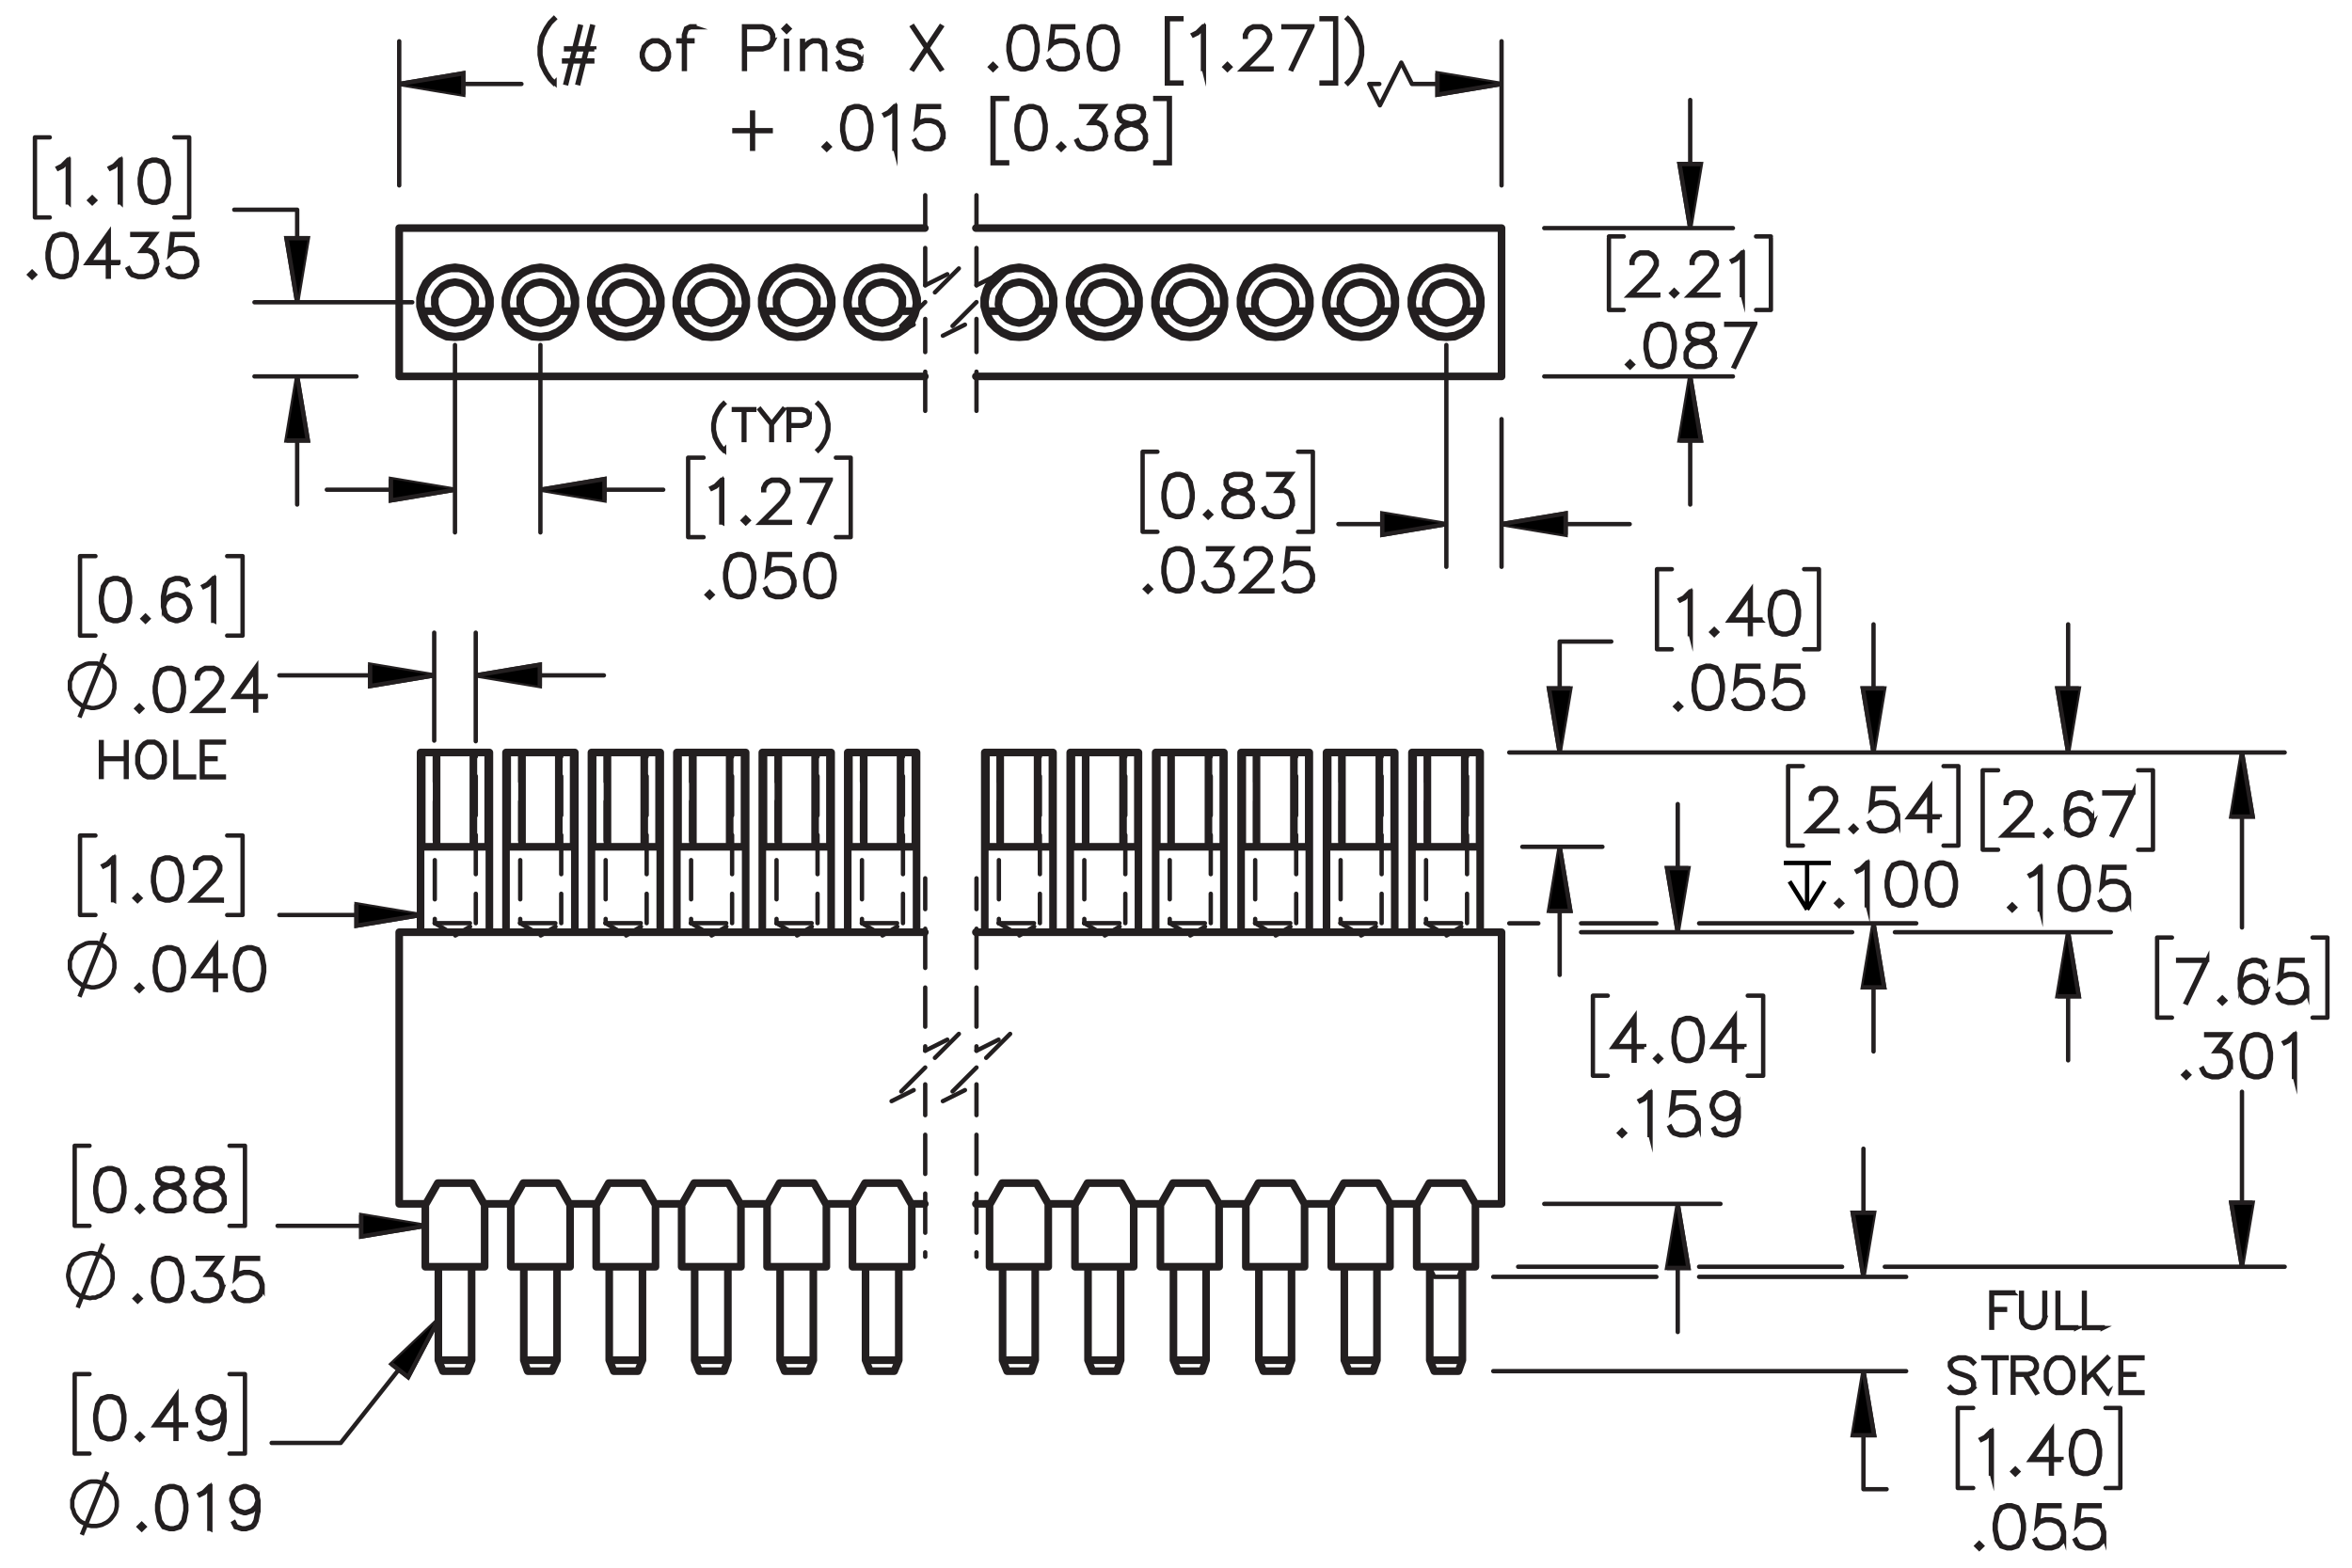 <?xml version="1.0" encoding="UTF-8"?><svg id="Layer_1" xmlns="http://www.w3.org/2000/svg" viewBox="0 0 216 144"><defs><style>.cls-1{stroke-dashoffset:1.08px;}.cls-1,.cls-2,.cls-3,.cls-4,.cls-5,.cls-6,.cls-7,.cls-8,.cls-9,.cls-10,.cls-11,.cls-12,.cls-13,.cls-14,.cls-15,.cls-16,.cls-17{stroke-width:.4px;}.cls-1,.cls-2,.cls-3,.cls-4,.cls-5,.cls-6,.cls-7,.cls-8,.cls-10,.cls-11,.cls-12,.cls-18,.cls-19,.cls-13,.cls-14,.cls-15,.cls-16,.cls-17{stroke:#231f20;}.cls-1,.cls-2,.cls-3,.cls-4,.cls-5,.cls-7,.cls-8,.cls-9,.cls-10,.cls-11,.cls-12,.cls-18,.cls-13,.cls-14,.cls-15,.cls-16,.cls-17{fill:none;}.cls-1,.cls-2,.cls-3,.cls-4,.cls-5,.cls-7,.cls-8,.cls-10,.cls-12,.cls-18,.cls-13,.cls-14,.cls-15,.cls-16,.cls-17{stroke-linecap:round;stroke-linejoin:round;}.cls-1,.cls-2,.cls-4,.cls-5,.cls-7,.cls-8,.cls-10,.cls-12,.cls-13,.cls-14,.cls-15,.cls-16,.cls-17{stroke-dasharray:3.6 1.8;}.cls-2{stroke-dashoffset:1.44px;}.cls-4{stroke-dashoffset:.553px;}.cls-5{stroke-dashoffset:.373px;}.cls-6,.cls-9,.cls-11,.cls-19{stroke-miterlimit:10;}.cls-7{stroke-dashoffset:1.218px;}.cls-8{stroke-dashoffset:2.016px;}.cls-9{stroke:#000;}.cls-10{stroke-dashoffset:1.358px;}.cls-12{stroke-dashoffset:1.331px;}.cls-18{stroke-width:.7px;}.cls-19{stroke-width:.4px;}.cls-13{stroke-dashoffset:.769px;}.cls-14{stroke-dashoffset:.9px;}.cls-15{stroke-dashoffset:.491px;}.cls-17{stroke-dashoffset:1.577px;}</style></defs><path class="cls-19" d="M150.999,96.172h-.884v1.253h-.085v-1.253h-1.894l1.978-2.76v2.675h.884v.085ZM150.03,96.087v-2.41l-1.726,2.41h1.726Z"/><path class="cls-19" d="M152.519,97.239l-.243.237-.242-.237.242-.242.243.242ZM152.402,97.239l-.127-.126-.126.126.126.126.127-.126Z"/><path class="cls-19" d="M156.374,95.768l-.184.933-.388.575-.576.185h-.382l-.576-.185-.386-.575-.185-.933v-.567l.185-.933.386-.575.576-.19h.382l.576.19.388.575.184.933v.567ZM156.292,95.755v-.542l-.186-.915-.353-.533-.535-.178h-.359l-.535.178-.356.533-.184.915v.542l.184.915.356.533.535.178h.359l.535-.178.353-.533.186-.915Z"/><path class="cls-19" d="M160.203,96.172h-.884v1.253h-.085v-1.253h-1.894l1.978-2.76v2.675h.884v.085ZM159.234,96.087v-2.41l-1.726,2.41h1.726Z"/><path class="cls-19" d="M149.203,104.07l-.243.237-.243-.237.243-.242.243.242ZM149.086,104.07l-.126-.126-.127.126.127.126.126-.126Z"/><path class="cls-19" d="M151.576,104.256h-.085v-3.781l-.485.492-.377.184-.042-.072.364-.185.565-.56h.06v3.923Z"/><path class="cls-19" d="M156.001,103.152l-.189.57-.388.384-.571.185h-.565l-.57-.185-.202-.196-.185-.373.075-.042.183.364.171.175.54.178h.545l.54-.178.353-.355.181-.539v-.358l-.181-.538-.353-.353-.54-.181h-.545l-.54.181-.258.266.198-1.822h1.891v.085h-1.815l-.168,1.503.111-.105.57-.189h.565l.571.189.388.386.189.57v.381Z"/><path class="cls-19" d="M159.684,102.599l-.184.933-.191.379-.201.196-.571.185h-.382l-.581-.185-.191-.384.075-.044.181.355.529.178h.359l.54-.178.168-.175.181-.358.185-.915v-.66l-.105.317-.388.387-.571.19h-.196l-.57-.19-.388-.387-.189-.57v-.195l.189-.57.388-.384.57-.19h.196l.571.19.388.384.189.756v.935ZM159.601,101.668l-.181-.717-.353-.355-.54-.178h-.176l-.54.178-.353.355-.181.536v.176l.181.538.353.353.54.181h.176l.54-.181.353-.353.181-.533Z"/><path class="cls-19" d="M11.944,55.359l-.183.933-.388.575-.576.185h-.382l-.576-.185-.385-.575-.186-.933v-.567l.186-.933.385-.575.576-.19h.382l.576.19.388.575.183.933v.567ZM11.861,55.346v-.541l-.186-.915-.353-.534-.535-.178h-.359l-.534.178-.356.534-.184.915v.541l.184.915.356.534.534.178h.359l.535-.178.353-.534.186-.915Z"/><path class="cls-19" d="M13.607,56.831l-.243.237-.243-.237.243-.242.243.242ZM13.491,56.831l-.127-.127-.127.127.127.127.127-.127Z"/><path class="cls-19" d="M17.46,55.914l-.189.569-.387.384-.571.185h-.196l-.571-.185-.388-.384-.189-.755v-.936l.184-.933.191-.382.202-.193.571-.19h.382l.581.19.191.384-.075.044-.181-.356-.53-.178h-.359l-.54.178-.168.175-.181.358-.185.915v.66l.105-.317.388-.387.571-.191h.196l.571.191.387.387.189.57v.196ZM17.378,55.9v-.172l-.181-.539-.354-.353-.54-.18h-.176l-.54.18-.354.353-.181.534.181.717.354.355.54.178h.176l.54-.178.354-.355.181-.539Z"/><path class="cls-19" d="M19.664,57.017h-.085v-3.781l-.485.492-.377.183-.041-.072.364-.185.566-.559h.06v3.923Z"/><path class="cls-11" d="M7.295,65.904l2.343-5.884M10.509,62.962v-.218l-.054-.272-.054-.218-.109-.272-.164-.218-.164-.164-.164-.164-.218-.164-.218-.164-.218-.054-.218-.109h-.763l-.272.054-.218.109-.218.109-.218.109-.218.164-.164.218-.164.164-.109.218-.054.272-.109.218v.763l.109.272.054.218.109.218.164.218.164.164.218.164.218.164.218.109.218.054.272.054.218.054h.272l.272-.054.218-.054.218-.109.218-.109.218-.164.164-.164.164-.218.164-.218.109-.218.054-.272.054-.218v-.272"/><path class="cls-19" d="M13.037,65.083l-.243.237-.243-.237.243-.242.243.242ZM12.921,65.083l-.127-.127-.127.127.127.127.127-.127Z"/><path class="cls-19" d="M16.892,63.611l-.183.933-.388.575-.576.185h-.382l-.577-.185-.385-.575-.186-.933v-.567l.186-.933.385-.575.577-.19h.382l.576.19.388.575.183.933v.567ZM16.81,63.598v-.541l-.186-.915-.354-.534-.535-.178h-.359l-.535.178-.357.534-.183.915v.541l.183.915.357.534.535.178h.359l.535-.178.354-.534.186-.915Z"/><path class="cls-19" d="M20.536,65.305h-2.692l1.919-1.91.365-.549.181-.361v-.348l-.181-.353-.173-.175-.356-.178h-.718l-.354.178-.176.175-.181.353v.175h-.083v-.196l.189-.387.196-.193.388-.19h.762l.385.19.196.193.191.387v.392l-.191.379-.374.56-1.786,1.778h2.494v.08Z"/><path class="cls-19" d="M24.407,64.016h-.884v1.252h-.085v-1.252h-1.894l1.98-2.761v2.675h.884v.085ZM23.438,63.931v-2.41l-1.726,2.41h1.726Z"/><path class="cls-19" d="M11.63,71.37h-.07v-1.643h-2.222v1.643h-.068v-3.205h.068v1.492h2.222v-1.492h.07v3.205Z"/><path class="cls-19" d="M15.126,70.153l-.158.466-.153.315-.314.313-.319.153h-.628l-.318-.153-.315-.313-.151-.315-.158-.466v-.77l.158-.466.151-.315.315-.313.318-.157h.628l.319.157.314.313.153.315.158.466v.77ZM15.056,70.144v-.753l-.149-.449-.151-.296-.298-.298-.292-.146h-.592l-.294.146-.296.298-.153.296-.147.449v.753l.147.449.153.296.296.298.294.147h.592l.292-.147.298-.298.151-.296.149-.449Z"/><path class="cls-19" d="M17.826,71.4h-1.715v-3.235h.068v3.169h1.647v.066Z"/><path class="cls-19" d="M20.559,71.4h-2.02v-3.269h2.02v.07h-1.952v1.456h1.188v.07h-1.188v1.607h1.952v.066Z"/><path class="cls-19" d="M10.468,82.684h-.085v-3.781l-.485.492-.377.184-.041-.072.364-.185.566-.56h.06v3.923Z"/><path class="cls-19" d="M12.872,82.498l-.243.237-.243-.237.243-.242.243.242ZM12.756,82.498l-.127-.126-.127.126.127.126.127-.126Z"/><path class="cls-19" d="M16.726,81.026l-.183.933-.388.575-.576.185h-.382l-.576-.185-.385-.575-.186-.933v-.567l.186-.933.385-.575.576-.19h.382l.576.19.388.575.183.933v.567ZM16.643,81.014v-.542l-.186-.915-.353-.533-.535-.178h-.359l-.534.178-.356.533-.184.915v.542l.184.915.356.533.534.178h.359l.535-.178.353-.533.186-.915Z"/><path class="cls-19" d="M20.368,82.72h-2.691l1.919-1.91.364-.549.181-.361v-.348l-.181-.352-.173-.176-.356-.178h-.718l-.353.178-.176.176-.181.352v.176h-.083v-.196l.189-.387.196-.193.388-.19h.762l.385.19.196.193.191.387v.392l-.191.379-.374.56-1.785,1.778h2.493v.08Z"/><path class="cls-11" d="M7.295,91.567l2.343-5.884M10.509,88.625v-.218l-.054-.272-.054-.218-.109-.272-.164-.218-.164-.164-.164-.164-.218-.164-.218-.109-.218-.109-.218-.109h-.763l-.272.054-.218.109-.218.109-.218.109-.218.164-.164.218-.164.164-.109.218-.054.272-.109.218v.763l.109.272.054.218.109.218.164.218.164.164.218.164.218.164.218.109.218.054.272.054.218.054h.272l.272-.054.218-.054.218-.109.218-.109.218-.164.164-.164.164-.218.164-.218.109-.218.054-.272.054-.218v-.272"/><path class="cls-19" d="M13.037,90.747l-.243.237-.243-.237.243-.242.243.242ZM12.921,90.747l-.127-.126-.127.126.127.126.127-.126Z"/><path class="cls-19" d="M16.892,89.275l-.183.933-.388.575-.576.185h-.382l-.577-.185-.385-.575-.186-.933v-.567l.186-.933.385-.575.577-.19h.382l.576.19.388.575.183.933v.567ZM16.81,89.263v-.542l-.186-.915-.354-.533-.535-.178h-.359l-.535.178-.357.533-.183.915v.542l.183.915.357.533.535.178h.359l.535-.178.354-.533.186-.915Z"/><path class="cls-19" d="M20.722,89.68h-.884v1.253h-.085v-1.253h-1.894l1.98-2.76v2.675h.884v.085ZM19.753,89.595v-2.41l-1.726,2.41h1.726Z"/><path class="cls-19" d="M24.262,89.275l-.183.933-.388.575-.576.185h-.382l-.577-.185-.385-.575-.186-.933v-.567l.186-.933.385-.575.577-.19h.382l.576.19.388.575.183.933v.567ZM24.179,89.263v-.542l-.186-.915-.354-.533-.535-.178h-.359l-.535.178-.357.533-.183.915v.542l.183.915.357.533.535.178h.359l.535-.178.354-.533.186-.915Z"/><path class="cls-19" d="M11.426,109.561l-.183.933-.388.575-.576.185h-.382l-.577-.185-.385-.575-.186-.933v-.567l.186-.933.385-.575.577-.19h.382l.576.19.388.575.183.933v.567ZM11.343,109.549v-.542l-.186-.915-.354-.533-.535-.178h-.359l-.535.178-.357.533-.183.915v.542l.183.915.357.533.535.178h.359l.535-.178.354-.533.186-.915Z"/><path class="cls-19" d="M13.09,111.033l-.243.237-.243-.237.243-.242.243.242ZM12.974,111.033l-.127-.126-.127.126.127.126.127-.126Z"/><path class="cls-19" d="M16.945,110.489l-.385.58-.576.185h-.752l-.571-.185-.201-.196-.191-.384v-.575l.191-.386.385-.379.589-.196-.398-.096-.388-.195-.194-.39v-.392l.194-.395.584-.19h.752l.581.19.197.395v.392l-.197.39-.387.195-.396.096.021.005.566.191.388.379.189.386v.575ZM16.863,110.469v-.533l-.181-.353-.354-.361-.545-.178-.176-.049-.173.049-.545.178-.356.361-.178.353v.533l.178.353.17.175.54.178h.729l.535-.178.356-.528ZM16.677,108.252v-.351l-.176-.343-.53-.178h-.729l-.53.178-.176.343v.351l.176.348.354.173.54.14.54-.14.354-.173.176-.348Z"/><path class="cls-19" d="M20.63,110.489l-.385.58-.576.185h-.752l-.571-.185-.201-.196-.191-.384v-.575l.191-.386.385-.379.589-.196-.398-.096-.388-.195-.194-.39v-.392l.194-.395.584-.19h.752l.581.19.197.395v.392l-.197.39-.387.195-.396.096.021.005.566.191.388.379.189.386v.575ZM20.547,110.469v-.533l-.181-.353-.354-.361-.545-.178-.176-.049-.173.049-.545.178-.356.361-.178.353v.533l.178.353.17.175.54.178h.729l.535-.178.356-.528ZM20.361,108.252v-.351l-.176-.343-.53-.178h-.729l-.53.178-.176.343v.351l.176.348.354.173.54.14.54-.14.354-.173.176-.348Z"/><path class="cls-11" d="M7.131,120.117l2.343-5.884M10.346,117.175v-.272l-.054-.218-.054-.272-.109-.218-.164-.218-.109-.164-.218-.218-.218-.109-.218-.164-.218-.109-.218-.054-.272-.054h-.218l-.272.054-.272.054-.218.054-.218.109-.218.164-.218.164-.164.164-.109.218-.164.218-.054.272-.054.218-.054.272v.218l.054.272.054.218.054.272.164.218.109.218.164.164.218.164.218.164.218.109.218.054.272.054.272.054.218-.054h.272l.218-.109.218-.054.218-.164.218-.109.218-.218.109-.164.164-.218.109-.218.054-.272.054-.218v-.272"/><path class="cls-19" d="M12.886,119.283l-.243.237-.243-.237.243-.242.243.242ZM12.77,119.283l-.127-.126-.127.126.127.126.127-.126Z"/><path class="cls-19" d="M16.741,117.811l-.183.933-.388.575-.576.185h-.382l-.577-.185-.385-.575-.186-.933v-.567l.186-.933.385-.575.577-.19h.382l.576.19.388.575.183.933v.567ZM16.658,117.799v-.542l-.186-.915-.354-.533-.535-.178h-.359l-.535.178-.357.533-.183.915v.542l.183.915.357.533.535.178h.359l.535-.178.354-.533.186-.915Z"/><path class="cls-19" d="M20.426,118.365l-.189.57-.388.384-.571.185h-.566l-.571-.185-.201-.196-.186-.373.075-.042.184.364.17.175.54.178h.545l.54-.178.354-.355.181-.539v-.358l-.181-.538-.176-.168-.354-.181h-.63l1.111-1.477h-1.951v-.085h2.121l-1.111,1.477h.48l.388.191.196.2.189.57v.381Z"/><path class="cls-19" d="M24.11,118.365l-.189.57-.388.384-.571.185h-.566l-.571-.185-.201-.196-.186-.373.075-.042.184.364.17.175.54.178h.545l.54-.178.354-.355.181-.539v-.358l-.181-.538-.354-.353-.54-.181h-.545l-.54.181-.258.266.199-1.822h1.892v.085h-1.816l-.168,1.503.111-.105.571-.189h.566l.571.189.388.386.189.57v.381Z"/><path class="cls-19" d="M168.757,76.357h-2.692l1.92-1.91.364-.549.181-.361v-.348l-.181-.353-.173-.175-.357-.178h-.718l-.354.178-.176.175-.181.353v.176h-.083v-.196l.19-.387.196-.193.388-.19h.762l.385.19.197.193.19.387v.392l-.19.379-.375.56-1.786,1.778h2.494v.08Z"/><path class="cls-19" d="M170.462,76.136l-.243.237-.242-.237.242-.242.243.242ZM170.346,76.136l-.127-.126-.126.126.126.126.127-.126Z"/><path class="cls-19" d="M174.317,75.218l-.189.57-.388.384-.571.185h-.565l-.571-.185-.201-.196-.186-.373.075-.042.184.364.17.175.54.178h.546l.54-.178.353-.355.182-.539v-.358l-.182-.538-.353-.353-.54-.18h-.546l-.54.18-.258.266.199-1.822h1.891v.085h-1.816l-.168,1.503.111-.105.571-.189h.565l.571.189.388.387.189.569v.381Z"/><path class="cls-19" d="M178.147,75.068h-.884v1.253h-.085v-1.253h-1.894l1.978-2.76v2.675h.884v.085ZM177.178,74.983v-2.41l-1.726,2.41h1.726Z"/><path class="cls-19" d="M169.147,82.966l-.243.237-.243-.237.243-.242.243.242ZM169.029,82.966l-.126-.126-.127.126.127.126.126-.126Z"/><path class="cls-19" d="M171.519,83.151h-.085v-3.781l-.485.492-.377.184-.042-.072.364-.185.565-.56h.06v3.923Z"/><path class="cls-19" d="M175.944,81.494l-.184.933-.388.575-.576.185h-.382l-.576-.185-.385-.575-.185-.933v-.567l.185-.933.385-.575.576-.19h.382l.576.19.388.575.184.933v.567ZM175.861,81.481v-.542l-.185-.915-.354-.533-.534-.178h-.359l-.534.178-.356.533-.184.915v.542l.184.915.356.533.534.178h.359l.534-.178.354-.533.185-.915Z"/><path class="cls-19" d="M179.627,81.494l-.184.933-.388.575-.576.185h-.382l-.576-.185-.385-.575-.185-.933v-.567l.185-.933.385-.575.576-.19h.382l.576.19.388.575.184.933v.567ZM179.544,81.481v-.542l-.185-.915-.354-.533-.534-.178h-.359l-.534.178-.356.533-.184.915v.542l.184.915.356.533.534.178h.359l.534-.178.354-.533.185-.915Z"/><path class="cls-19" d="M155.269,58.246h-.085v-3.781l-.485.492-.377.183-.042-.072.364-.185.565-.559h.06v3.923Z"/><path class="cls-19" d="M157.675,58.06l-.243.237-.243-.237.243-.242.243.242ZM157.558,58.06l-.126-.127-.127.127.127.127.126-.127Z"/><path class="cls-19" d="M161.673,56.994h-.884v1.252h-.085v-1.252h-1.894l1.978-2.761v2.675h.884v.085ZM160.704,56.908v-2.41l-1.726,2.41h1.726Z"/><path class="cls-19" d="M165.211,56.589l-.184.933-.388.575-.576.185h-.382l-.576-.185-.385-.575-.185-.933v-.567l.185-.933.385-.575.576-.19h.382l.576.19.388.575.184.933v.567ZM165.128,56.576v-.541l-.185-.915-.354-.534-.534-.178h-.359l-.534.178-.356.534-.184.915v.541l.184.915.356.534.534.178h.359l.534-.178.354-.534.185-.915Z"/><path class="cls-19" d="M154.361,64.892l-.243.237-.242-.237.242-.242.243.242ZM154.245,64.892l-.127-.127-.126.127.126.127.127-.127Z"/><path class="cls-19" d="M158.217,63.42l-.184.933-.388.575-.576.185h-.382l-.576-.185-.386-.575-.185-.933v-.567l.185-.933.386-.575.576-.19h.382l.576.19.388.575.184.933v.567ZM158.135,63.407v-.541l-.186-.915-.353-.534-.535-.178h-.359l-.535.178-.356.534-.184.915v.541l.184.915.356.534.535.178h.359l.535-.178.353-.534.186-.915Z"/><path class="cls-19" d="M161.901,63.974l-.189.569-.388.384-.571.185h-.565l-.571-.185-.201-.196-.186-.374.075-.041.184.363.17.175.54.178h.546l.54-.178.353-.355.182-.539v-.358l-.182-.539-.353-.353-.54-.18h-.546l-.54.18-.258.266.199-1.822h1.891v.085h-1.816l-.168,1.502.111-.105.571-.188h.565l.571.188.388.387.189.569v.382Z"/><path class="cls-19" d="M165.586,63.974l-.189.569-.388.384-.571.185h-.565l-.571-.185-.201-.196-.186-.374.075-.041.184.363.17.175.54.178h.546l.54-.178.353-.355.182-.539v-.358l-.182-.539-.353-.353-.54-.18h-.546l-.54.18-.258.266.199-1.822h1.891v.085h-1.816l-.168,1.502.111-.105.571-.188h.565l.571.188.388.387.189.569v.382Z"/><path class="cls-19" d="M186.645,76.748h-2.692l1.92-1.91.364-.549.181-.361v-.348l-.181-.353-.173-.175-.357-.178h-.718l-.354.178-.176.175-.181.353v.176h-.083v-.196l.19-.387.196-.193.388-.19h.762l.385.19.197.193.19.387v.392l-.19.379-.375.56-1.786,1.778h2.494v.08Z"/><path class="cls-19" d="M188.351,76.526l-.243.237-.242-.237.242-.242.243.242ZM188.234,76.526l-.127-.126-.126.126.126.126.127-.126Z"/><path class="cls-19" d="M192.206,75.608l-.189.57-.388.384-.571.185h-.196l-.57-.185-.388-.384-.19-.756v-.935l.184-.933.191-.382.202-.193.57-.19h.383l.581.19.191.384-.075.045-.181-.356-.529-.178h-.359l-.54.178-.168.175-.181.359-.186.914v.66l.106-.317.388-.386.57-.191h.196l.571.191.388.386.189.57v.195ZM192.124,75.596v-.173l-.182-.538-.353-.353-.54-.18h-.176l-.54.18-.354.353-.181.533.181.717.354.355.54.178h.176l.54-.178.353-.355.182-.539Z"/><path class="cls-19" d="M195.919,72.789l-1.886,3.934-.072-.028,1.818-3.82h-2.524v-.085h2.664Z"/><path class="cls-19" d="M185.036,83.356l-.243.237-.243-.237.243-.242.243.242ZM184.919,83.356l-.126-.126-.127.126.127.126.126-.126Z"/><path class="cls-19" d="M187.409,83.542h-.085v-3.781l-.485.492-.377.184-.042-.072.364-.185.565-.56h.06v3.923Z"/><path class="cls-19" d="M191.834,81.885l-.184.933-.388.575-.576.185h-.382l-.576-.185-.385-.575-.185-.933v-.567l.185-.933.385-.575.576-.19h.382l.576.19.388.575.184.933v.567ZM191.751,81.872v-.542l-.185-.915-.354-.533-.534-.178h-.359l-.534.178-.356.533-.184.915v.542l.184.915.356.533.534.178h.359l.534-.178.354-.533.185-.915Z"/><path class="cls-19" d="M195.517,82.439l-.189.57-.388.384-.571.185h-.565l-.57-.185-.202-.196-.185-.373.075-.042.183.364.171.175.54.178h.545l.54-.178.353-.355.181-.539v-.358l-.181-.538-.353-.353-.54-.181h-.545l-.54.181-.258.266.198-1.822h1.891v.085h-1.815l-.168,1.503.111-.105.57-.189h.565l.571.189.388.386.189.57v.381Z"/><path class="cls-19" d="M202.699,88.166l-1.886,3.934-.072-.028,1.818-3.82h-2.524v-.085h2.664Z"/><path class="cls-19" d="M204.335,91.903l-.243.237-.242-.237.242-.242.243.242ZM204.219,91.903l-.127-.126-.126.126.126.126.127-.126Z"/><path class="cls-19" d="M208.19,90.985l-.189.57-.388.384-.571.185h-.196l-.57-.185-.388-.384-.19-.756v-.935l.184-.933.191-.382.202-.193.57-.19h.383l.581.19.191.384-.075.044-.181-.355-.529-.178h-.359l-.54.178-.168.176-.181.357-.186.915v.66l.106-.317.388-.386.57-.191h.196l.571.191.388.386.189.57v.195ZM208.108,90.973v-.173l-.182-.538-.353-.353-.54-.181h-.176l-.54.181-.354.353-.181.533.181.717.354.355.54.178h.176l.54-.178.353-.355.182-.539Z"/><path class="cls-19" d="M211.875,90.985l-.189.57-.388.384-.571.185h-.565l-.571-.185-.201-.196-.186-.373.075-.042.184.364.17.175.54.178h.546l.54-.178.353-.355.182-.539v-.358l-.182-.538-.353-.353-.54-.181h-.546l-.54.181-.258.266.199-1.822h1.891v.085h-1.816l-.168,1.503.111-.105.571-.189h.565l.571.189.388.386.189.57v.381Z"/><path class="cls-19" d="M201.019,98.733l-.243.237-.243-.237.243-.242.243.242ZM200.902,98.733l-.126-.126-.127.126.127.126.126-.126Z"/><path class="cls-19" d="M204.873,97.815l-.189.57-.388.384-.571.185h-.565l-.57-.185-.202-.196-.185-.373.075-.042.183.364.171.175.54.178h.545l.54-.178.353-.355.181-.539v-.358l-.181-.538-.176-.168-.353-.181h-.631l1.111-1.477h-1.95v-.085h2.12l-1.11,1.477h.48l.388.191.196.2.189.57v.381Z"/><path class="cls-19" d="M208.556,97.262l-.184.933-.388.575-.576.185h-.382l-.576-.185-.385-.575-.185-.933v-.567l.185-.933.385-.575.576-.19h.382l.576.19.388.575.184.933v.567ZM208.473,97.249v-.542l-.185-.915-.354-.533-.534-.178h-.359l-.534.178-.356.533-.184.915v.542l.184.915.356.533.534.178h.359l.534-.178.354-.533.185-.915Z"/><path class="cls-19" d="M210.759,98.919h-.085v-3.781l-.485.492-.377.184-.042-.072.364-.185.565-.56h.06v3.923Z"/><path class="cls-19" d="M184.898,118.79h-1.952v1.456h1.19v.069h-1.19v1.644h-.067v-3.239h2.019v.07Z"/><path class="cls-19" d="M187.82,121.048l-.157.471-.317.317-.471.153h-.315l-.472-.153-.319-.317-.155-.471v-2.294h.067v2.283l.149.445.292.294.445.146h.297l.445-.146.294-.294.146-.445v-2.283h.07v2.294Z"/><path class="cls-19" d="M190.674,121.989h-1.715v-3.235h.067v3.169h1.647v.066Z"/><path class="cls-19" d="M193.103,121.989h-1.715v-3.235h.067v3.169h1.647v.066Z"/><path class="cls-19" d="M181.28,127.48l-.324.321-.471.153h-.621l-.471-.153-.314-.309.051-.054.299.303.445.146h.602l.445-.146.288-.29v-.434l-.147-.294-.144-.143-.297-.153-.917-.305-.315-.153-.162-.161-.155-.317v-.328l.322-.321.471-.157h.621l.471.157.315.309-.053.054-.297-.303-.445-.146h-.602l-.445.146-.29.29v.282l.149.292.144.143.297.153.916.305.316.153.159.161.158.317v.481Z"/><path class="cls-19" d="M184.286,124.755h-1.036v3.169h-.07v-3.169h-1.034v-.07h2.141v.07Z"/><path class="cls-19" d="M187.057,125.644l-.158.317-.166.161-.471.157h-.243l1.034,1.624-.062.032-1.056-1.656h-1.019v1.644h-.068v-3.239h1.414l.471.157.166.16.158.319v.323ZM186.986,125.625v-.287l-.147-.292-.141-.144-.445-.146h-1.337v1.456h1.337l.445-.149.141-.143.147-.294Z"/><path class="cls-19" d="M190.403,126.706l-.157.467-.154.315-.314.314-.319.153h-.629l-.318-.153-.315-.314-.151-.315-.157-.467v-.77l.157-.466.151-.315.315-.314.318-.157h.629l.319.157.314.314.154.315.157.466v.77ZM190.333,126.698v-.754l-.149-.449-.151-.296-.298-.298-.293-.146h-.593l-.294.146-.296.298-.154.296-.146.449v.754l.146.449.154.295.296.299.294.146h.593l.293-.146.298-.299.151-.295.149-.449Z"/><path class="cls-19" d="M193.589,127.9l-.053.04-1.355-1.796-.725.724v1.056h-.068v-3.205h.068v2.054l2.079-2.079.053.053-1.353,1.352,1.353,1.803Z"/><path class="cls-19" d="M196.758,127.954h-2.022v-3.269h2.022v.07h-1.953v1.456h1.19v.069h-1.19v1.607h1.953v.066Z"/><path class="cls-19" d="M182.92,135.356h-.085v-3.781l-.485.492-.377.184-.042-.072.364-.185.565-.56h.06v3.923Z"/><path class="cls-19" d="M185.325,135.171l-.243.237-.243-.237.243-.242.243.242ZM185.208,135.171l-.126-.126-.127.126.127.126.126-.126Z"/><path class="cls-19" d="M189.323,134.103h-.884v1.253h-.085v-1.253h-1.894l1.978-2.76v2.675h.884v.085ZM188.355,134.019v-2.41l-1.726,2.41h1.726Z"/><path class="cls-19" d="M192.861,133.699l-.184.933-.388.575-.576.185h-.382l-.576-.185-.385-.575-.185-.933v-.567l.185-.933.385-.575.576-.19h.382l.576.19.388.575.184.933v.567ZM192.778,133.686v-.542l-.185-.915-.354-.533-.534-.178h-.359l-.534.178-.356.533-.184.915v.542l.184.915.356.533.534.178h.359l.534-.178.354-.533.185-.915Z"/><path class="cls-19" d="M182.012,142.002l-.243.237-.242-.237.242-.242.243.242ZM181.895,142.002l-.127-.126-.126.126.126.126.127-.126Z"/><path class="cls-19" d="M185.867,140.53l-.184.933-.388.575-.576.185h-.382l-.576-.185-.386-.575-.185-.933v-.567l.185-.933.386-.575.576-.19h.382l.576.19.388.575.184.933v.567ZM185.785,140.518v-.542l-.186-.915-.353-.533-.535-.178h-.359l-.535.178-.356.533-.184.915v.542l.184.915.356.533.535.178h.359l.535-.178.353-.533.186-.915Z"/><path class="cls-19" d="M189.552,141.084l-.189.57-.388.384-.571.185h-.565l-.571-.185-.201-.196-.186-.373.075-.042.184.364.17.175.54.178h.546l.54-.178.353-.355.182-.539v-.358l-.182-.538-.353-.353-.54-.181h-.546l-.54.181-.258.266.199-1.822h1.891v.085h-1.816l-.168,1.503.111-.105.571-.189h.565l.571.189.388.386.189.57v.381Z"/><path class="cls-19" d="M193.236,141.084l-.189.57-.388.384-.571.185h-.565l-.571-.185-.201-.196-.186-.373.075-.042.184.364.17.175.54.178h.546l.54-.178.353-.355.182-.539v-.358l-.182-.538-.353-.353-.54-.181h-.546l-.54.181-.258.266.199-1.822h1.891v.085h-1.816l-.168,1.503.111-.105.571-.189h.565l.571.189.388.386.189.57v.381Z"/><path class="cls-19" d="M11.422,130.514l-.183.933-.388.575-.576.185h-.382l-.577-.185-.385-.575-.186-.933v-.567l.186-.933.385-.575.577-.19h.382l.576.19.388.575.183.933v.567ZM11.34,130.501v-.542l-.186-.915-.354-.533-.535-.178h-.359l-.535.178-.357.533-.183.915v.542l.183.915.357.533.535.178h.359l.535-.178.354-.533.186-.915Z"/><path class="cls-19" d="M13.086,131.985l-.243.237-.243-.237.243-.242.243.242ZM12.97,131.985l-.127-.126-.127.126.127.126.127-.126Z"/><path class="cls-19" d="M17.087,130.918h-.884v1.253h-.085v-1.253h-1.894l1.98-2.76v2.675h.884v.085ZM16.118,130.833v-2.41l-1.726,2.41h1.726Z"/><path class="cls-19" d="M20.627,130.514l-.183.933-.191.379-.202.196-.571.185h-.382l-.582-.185-.191-.384.075-.044.181.355.53.178h.359l.54-.178.168-.175.181-.358.186-.915v-.66l-.106.317-.388.387-.571.19h-.196l-.571-.19-.388-.387-.189-.57v-.195l.189-.57.388-.384.571-.19h.196l.571.19.388.384.189.756v.935ZM20.544,129.583l-.181-.717-.354-.355-.54-.178h-.176l-.54.178-.354.355-.181.536v.176l.181.538.354.353.54.181h.176l.54-.181.354-.353.181-.533Z"/><path class="cls-11" d="M7.513,140.985l2.343-5.776M10.727,138.152v-.272l-.054-.272-.054-.218-.109-.218-.164-.218-.164-.218-.164-.164-.218-.164-.218-.109-.218-.109-.218-.054-.272-.054h-.49l-.272.054-.218.109-.218.109-.218.164-.218.164-.164.164-.164.218-.109.218-.054.218-.109.272v.708l.109.272.054.218.109.218.164.218.164.218.218.164.218.109.218.109.218.109.272.054h.49l.272-.054.218-.054.218-.109.218-.109.218-.164.164-.164.164-.218.164-.218.109-.218.054-.218.054-.272v-.218"/><path class="cls-19" d="M13.256,140.239l-.243.237-.243-.237.243-.242.243.242ZM13.14,140.239l-.127-.126-.127.126.127.126.127-.126Z"/><path class="cls-19" d="M17.109,138.768l-.183.933-.388.575-.576.185h-.382l-.576-.185-.385-.575-.186-.933v-.567l.186-.933.385-.575.576-.19h.382l.576.19.388.575.183.933v.567ZM17.027,138.755v-.542l-.186-.915-.353-.533-.535-.178h-.359l-.534.178-.356.533-.184.915v.542l.184.915.356.533.534.178h.359l.535-.178.353-.533.186-.915Z"/><path class="cls-19" d="M19.312,140.425h-.085v-3.781l-.485.492-.377.184-.041-.072.364-.185.566-.56h.06v3.923Z"/><path class="cls-19" d="M23.737,138.768l-.183.933-.191.379-.201.196-.571.185h-.382l-.581-.185-.191-.384.075-.044.181.355.529.178h.359l.54-.178.168-.175.181-.358.186-.915v-.66l-.106.317-.387.387-.571.19h-.196l-.571-.19-.388-.387-.189-.57v-.195l.189-.57.388-.384.571-.19h.196l.571.19.387.384.189.756v.935ZM23.654,137.837l-.181-.717-.354-.355-.54-.178h-.176l-.54.178-.354.355-.181.536v.176l.181.538.354.353.54.181h.176l.54-.181.354-.353.181-.533Z"/><path class="cls-19" d="M50.926,7.594l-.062.065-.372-.377-.374-.559-.377-.74-.184-.933v-.75l.184-.933.377-.745.374-.559.372-.377.062.065-.369.363-.367.549-.364.734-.186.913v.73l.186.912.364.73.367.549.369.364Z"/><path class="cls-19" d="M54.578,4.532h-.661l-.258,1.026h.733v.082h-.756l-.496,1.995-.085-.021.498-1.975h-1.028l-.496,1.995-.085-.021.498-1.975h-.641v-.082h.661l.258-1.026h-.736v-.085h.757l.498-2,.085.021-.498,1.98h1.025l.498-2,.085.021-.498,1.98h.641v.085ZM53.831,4.532h-1.025l-.258,1.026h1.025l.258-1.026Z"/><path class="cls-19" d="M61.434,5.236l-.191.569-.382.384-.385.185h-.576l-.388-.185-.379-.384-.191-.569v-.382l.191-.569.379-.387.388-.188h.576l.385.188.382.387.191.569v.382ZM61.349,5.223v-.358l-.181-.539-.359-.353-.353-.18h-.535l-.354.18-.361.353-.178.539v.358l.178.539.361.355.354.178h.535l.353-.178.359-.355.181-.539Z"/><path class="cls-19" d="M63.779,2.501h-.359l-.344.173-.181.528v.508h.7v.083h-.7v2.546h-.085v-2.546h-.512v-.083h.512v-.518l.191-.58.398-.196h.379v.085Z"/><path class="cls-19" d="M71.005,3.761l-.191.387-.201.193-.571.191h-1.63v1.807h-.083v-3.923h1.712l.571.19.201.193.191.387v.575ZM70.919,3.741v-.534l-.178-.353-.17-.175-.54-.178h-1.62v1.946h1.62l.54-.178.17-.175.178-.353Z"/><path class="cls-19" d="M72.482,2.643l-.243.243-.243-.243.243-.242.243.242ZM72.366,2.643l-.127-.126-.127.126.127.127.127-.127ZM72.28,6.339h-.083v-2.588h.083v2.588Z"/><path class="cls-19" d="M75.78,6.339h-.085v-1.843l-.178-.528-.346-.175h-.532l-.356.18-.54.534v1.833h-.083v-2.588h.083v.639l.488-.492.385-.188h.579l.395.193.191.583v1.853Z"/><path class="cls-19" d="M79.093,5.795l-.194.395-.584.185h-.566l-.581-.185-.191-.384.075-.043.178.355.529.178h.545l.53-.178.175-.345v-.163l-.175-.348-.354-.175-.927-.183-.385-.196-.201-.402.201-.407.581-.188h.566l.584.188.189.387-.072.041-.181-.353-.53-.18h-.545l-.529.18-.168.333.168.338.356.175.925.183.387.196.194.392v.206Z"/><path class="cls-19" d="M86.456,6.315l-.075.039-1.258-1.879-1.26,1.879-.072-.039,1.278-1.915-1.278-1.92.072-.044,1.26,1.884,1.258-1.884.075.044-1.281,1.92,1.281,1.915Z"/><path class="cls-19" d="M91.438,6.153l-.243.237-.243-.237.243-.242.243.242ZM91.321,6.153l-.127-.127-.127.127.127.127.127-.127Z"/><path class="cls-19" d="M95.291,4.682l-.184.933-.387.575-.576.185h-.382l-.576-.185-.385-.575-.186-.933v-.567l.186-.933.385-.575.576-.19h.382l.576.19.387.575.184.933v.567ZM95.208,4.668v-.541l-.185-.915-.354-.534-.535-.178h-.359l-.535.178-.356.534-.183.915v.541l.183.915.356.534.535.178h.359l.535-.178.354-.534.185-.915Z"/><path class="cls-19" d="M98.974,5.236l-.189.569-.388.384-.571.185h-.565l-.571-.185-.201-.196-.186-.374.075-.041.184.363.17.175.54.178h.545l.54-.178.353-.355.181-.539v-.358l-.181-.539-.353-.353-.54-.18h-.545l-.54.18-.258.266.199-1.822h1.891v.085h-1.815l-.168,1.502.111-.105.571-.188h.565l.571.188.388.387.189.569v.382Z"/><path class="cls-19" d="M102.656,4.682l-.184.933-.387.575-.576.185h-.382l-.576-.185-.385-.575-.186-.933v-.567l.186-.933.385-.575.576-.19h.382l.576.19.387.575.184.933v.567ZM102.573,4.668v-.541l-.185-.915-.354-.534-.535-.178h-.359l-.535.178-.356.534-.183.915v.541l.183.915.356.534.535.178h.359l.535-.178.354-.534.185-.915Z"/><path class="cls-19" d="M108.5,7.669h-1.338V1.676h1.338v.085h-1.252v5.823h1.252v.085Z"/><path class="cls-19" d="M110.561,6.339h-.084v-3.781l-.486.492-.377.183-.041-.072.363-.185.566-.559h.059v3.923Z"/><path class="cls-19" d="M112.965,6.153l-.242.237-.243-.237.243-.242.242.242ZM112.85,6.153l-.127-.127-.127.127.127.127.127-.127Z"/><path class="cls-19" d="M116.777,6.375h-2.691l1.918-1.91.365-.549.18-.361v-.348l-.18-.353-.174-.175-.355-.178h-.719l-.353.178-.176.175-.181.353v.175h-.083v-.196l.19-.387.195-.193.389-.19h.762l.385.19.195.193.191.387v.392l-.191.379-.375.56-1.783,1.778h2.492v.08Z"/><path class="cls-19" d="M120.529,2.416l-1.885,3.933-.072-.028,1.818-3.82h-2.523v-.085h2.662Z"/><path class="cls-19" d="M122.704,7.669h-1.338v-.085h1.253V1.761h-1.253v-.085h1.338v5.993Z"/><path class="cls-19" d="M125.092,5.05l-.185.933-.377.74-.374.559-.37.377-.065-.065.369-.364.367-.549.364-.73.185-.912v-.73l-.185-.913-.364-.734-.367-.549-.369-.363.065-.065.37.377.374.559.377.745.185.933v.75Z"/><path class="cls-19" d="M70.778,12.045h-1.622v1.621h-.085v-1.621h-1.625v-.085h1.625v-1.621h.085v1.621h1.622v.085Z"/><path class="cls-19" d="M76.168,13.48l-.243.237-.243-.237.243-.242.243.242ZM76.052,13.48l-.127-.127-.127.127.127.127.127-.127Z"/><path class="cls-19" d="M80.021,12.009l-.184.933-.387.575-.576.185h-.382l-.576-.185-.385-.575-.186-.933v-.567l.186-.933.385-.575.576-.19h.382l.576.19.387.575.184.933v.567ZM79.939,11.996v-.541l-.186-.915-.354-.534-.535-.178h-.359l-.535.178-.356.534-.183.915v.541l.183.915.356.534.535.178h.359l.535-.178.354-.534.186-.915Z"/><path class="cls-19" d="M82.224,13.666h-.085v-3.781l-.486.492-.377.183-.041-.072.364-.185.566-.559h.059v3.923Z"/><path class="cls-19" d="M86.648,12.563l-.189.569-.388.384-.57.185h-.566l-.571-.185-.201-.196-.186-.374.075-.041.184.363.17.175.54.178h.545l.54-.178.353-.355.181-.539v-.358l-.181-.539-.353-.353-.54-.18h-.545l-.54.18-.258.266.199-1.822h1.891v.085h-1.815l-.168,1.502.111-.105.571-.188h.566l.57.188.388.387.189.569v.382Z"/><path class="cls-19" d="M92.492,14.996h-1.338v-5.993h1.338v.085h-1.252v5.823h1.252v.085Z"/><path class="cls-19" d="M96.033,12.009l-.184.933-.387.575-.576.185h-.382l-.576-.185-.385-.575-.186-.933v-.567l.186-.933.385-.575.576-.19h.382l.576.19.387.575.184.933v.567ZM95.951,11.996v-.541l-.186-.915-.354-.534-.535-.178h-.359l-.535.178-.356.534-.183.915v.541l.183.915.356.534.535.178h.359l.535-.178.354-.534.186-.915Z"/><path class="cls-19" d="M97.696,13.48l-.243.237-.243-.237.243-.242.243.242ZM97.58,13.48l-.127-.127-.127.127.127.127.127-.127Z"/><path class="cls-19" d="M101.549,12.563l-.189.569-.388.384-.57.185h-.566l-.571-.185-.201-.196-.186-.374.075-.041.184.363.17.175.54.178h.545l.54-.178.353-.355.181-.539v-.358l-.181-.539-.175-.168-.354-.18h-.63l1.11-1.477h-1.95v-.085h2.12l-1.11,1.477h.48l.387.191.196.201.189.569v.382Z"/><path class="cls-19" d="M105.232,12.937l-.385.58-.576.185h-.751l-.571-.185-.201-.196-.191-.384v-.575l.191-.387.385-.379.589-.196-.398-.095-.387-.196-.194-.39v-.392l.194-.395.584-.19h.751l.581.19.196.395v.392l-.196.39-.387.196-.395.095.021.005.565.19.388.379.189.387v.575ZM105.15,12.916v-.534l-.181-.353-.353-.361-.545-.178-.176-.049-.173.049-.545.178-.356.361-.178.353v.534l.178.353.17.175.54.178h.729l.535-.178.356-.528ZM104.964,10.699v-.351l-.176-.343-.529-.178h-.729l-.529.178-.176.343v.351l.176.348.354.172.54.14.54-.14.353-.172.176-.348Z"/><path class="cls-19" d="M107.435,14.996h-1.338v-.085h1.253v-5.823h-1.253v-.085h1.338v5.993Z"/><path class="cls-19" d="M152.29,27.146h-2.69l1.919-1.91.364-.549.181-.361v-.348l-.181-.353-.174-.175-.356-.178h-.718l-.353.178-.176.175-.181.353v.175h-.083v-.196l.189-.387.196-.193.388-.19h.762l.385.19.196.193.191.387v.392l-.191.379-.374.56-1.785,1.778h2.492v.08Z"/><path class="cls-19" d="M153.995,26.925l-.243.237-.243-.237.243-.242.243.242ZM153.878,26.925l-.126-.127-.127.127.127.127.126-.127Z"/><path class="cls-19" d="M157.807,27.146h-2.69l1.919-1.91.364-.549.181-.361v-.348l-.181-.353-.174-.175-.356-.178h-.718l-.353.178-.176.175-.181.353v.175h-.083v-.196l.189-.387.196-.193.388-.19h.762l.385.19.196.193.191.387v.392l-.191.379-.374.56-1.785,1.778h2.492v.08Z"/><path class="cls-19" d="M160.052,27.11h-.085v-3.781l-.485.492-.377.183-.042-.072.364-.185.565-.559h.06v3.923Z"/><path class="cls-19" d="M149.943,33.483l-.243.237-.242-.237.242-.242.243.242ZM149.827,33.483l-.127-.127-.126.127.126.127.127-.127Z"/><path class="cls-19" d="M153.799,32.012l-.184.933-.388.575-.576.185h-.382l-.576-.185-.386-.575-.185-.933v-.567l.185-.933.386-.575.576-.19h.382l.576.19.388.575.184.933v.567ZM153.717,31.998v-.541l-.186-.915-.353-.534-.535-.178h-.359l-.535.178-.356.534-.184.915v.541l.184.915.356.534.535.178h.359l.535-.178.353-.534.186-.915Z"/><path class="cls-19" d="M157.483,32.94l-.385.58-.576.185h-.752l-.571-.185-.201-.196-.191-.384v-.575l.191-.387.385-.379.589-.196-.398-.095-.388-.196-.194-.39v-.392l.194-.395.584-.19h.752l.581.19.196.395v.392l-.196.39-.388.196-.396.095.021.005.565.19.388.379.189.387v.575ZM157.401,32.919v-.534l-.182-.353-.353-.361-.546-.178-.175-.049-.174.049-.545.178-.356.361-.179.353v.534l.179.353.17.175.54.178h.73l.534-.178.357-.528ZM157.215,30.702v-.351l-.176-.343-.529-.178h-.73l-.529.178-.176.343v.351l.176.348.354.172.54.14.54-.14.353-.172.176-.348Z"/><path class="cls-19" d="M161.196,29.746l-1.886,3.933-.072-.028,1.818-3.82h-2.524v-.085h2.664Z"/><path class="cls-19" d="M6.31,18.586h-.085v-3.781l-.485.492-.377.183-.041-.072.364-.185.565-.559h.06v3.923Z"/><path class="cls-19" d="M8.713,18.4l-.243.237-.243-.237.243-.242.243.242ZM8.597,18.4l-.127-.127-.127.127.127.127.127-.127Z"/><path class="cls-19" d="M11.085,18.586h-.085v-3.781l-.485.492-.377.183-.041-.072.364-.185.565-.559h.06v3.923Z"/><path class="cls-19" d="M15.507,16.929l-.183.933-.387.575-.576.185h-.382l-.576-.185-.384-.575-.186-.933v-.567l.186-.933.384-.575.576-.19h.382l.576.19.387.575.183.933v.567ZM15.425,16.916v-.541l-.186-.915-.353-.534-.534-.178h-.359l-.535.178-.356.534-.184.915v.541l.184.915.356.534.535.178h.359l.534-.178.353-.534.186-.915Z"/><path class="cls-19" d="M3.19,25.23l-.243.237-.243-.237.243-.242.243.242ZM3.074,25.23l-.127-.127-.127.127.127.127.127-.127Z"/><path class="cls-19" d="M7.045,23.759l-.183.933-.388.575-.576.185h-.382l-.577-.185-.385-.575-.186-.933v-.567l.186-.933.385-.575.577-.19h.382l.576.19.388.575.183.933v.567ZM6.962,23.746v-.541l-.186-.915-.354-.534-.535-.178h-.359l-.535.178-.357.534-.183.915v.541l.183.915.357.534.535.178h.359l.535-.178.354-.534.186-.915Z"/><path class="cls-19" d="M10.875,24.164h-.884v1.252h-.085v-1.252h-1.894l1.98-2.761v2.675h.884v.085ZM9.906,24.078v-2.41l-1.726,2.41h1.726Z"/><path class="cls-19" d="M14.415,24.313l-.189.569-.388.384-.571.185h-.566l-.571-.185-.201-.196-.186-.374.075-.041.184.363.17.175.54.178h.545l.54-.178.354-.355.181-.539v-.358l-.181-.539-.176-.168-.354-.18h-.63l1.111-1.477h-1.951v-.085h2.121l-1.111,1.477h.48l.388.191.196.201.189.569v.382Z"/><path class="cls-19" d="M18.099,24.313l-.189.569-.388.384-.571.185h-.566l-.571-.185-.201-.196-.186-.374.075-.041.184.363.17.175.54.178h.545l.54-.178.354-.355.181-.539v-.358l-.181-.539-.354-.353-.54-.18h-.545l-.54.18-.258.266.199-1.822h1.892v.085h-1.816l-.168,1.502.111-.105.571-.188h.566l.571.188.388.387.189.569v.382Z"/><path class="cls-19" d="M66.496,41.326l-.044.047-.269-.272-.271-.404-.273-.534-.132-.674v-.542l.132-.674.273-.538.271-.404.269-.272.044.046-.267.263-.265.397-.263.531-.135.659v.527l.135.659.263.527.265.397.267.262Z"/><path class="cls-19" d="M69.27,37.646h-.907v2.773h-.062v-2.773h-.905v-.061h1.875v.061Z"/><path class="cls-19" d="M71.955,37.635l-1.062,1.326v1.458h-.061v-1.458l-1.062-1.326.045-.039,1.049,1.306,1.047-1.306.044.039Z"/><path class="cls-19" d="M74.358,38.557l-.138.279-.145.14-.413.138h-1.178v1.306h-.06v-2.834h1.238l.413.138.145.14.138.279v.415ZM74.296,38.541v-.385l-.129-.255-.123-.127-.39-.128h-1.171v1.406h1.171l.39-.129.123-.127.129-.255Z"/><path class="cls-19" d="M76.085,39.488l-.134.674-.273.534-.271.404-.267.272-.046-.047.267-.262.265-.397.263-.527.134-.659v-.527l-.134-.659-.263-.531-.265-.397-.267-.263.046-.046.267.272.271.404.273.538.134.674v.542Z"/><path class="cls-19" d="M66.325,47.988h-.085v-3.781l-.485.492-.377.183-.041-.072.364-.185.566-.559h.06v3.923Z"/><path class="cls-19" d="M68.729,47.803l-.243.237-.243-.237.243-.242.243.242ZM68.613,47.803l-.127-.127-.127.127.127.127.127-.127Z"/><path class="cls-19" d="M72.541,48.024h-2.691l1.919-1.91.364-.549.181-.361v-.348l-.181-.353-.173-.175-.356-.178h-.718l-.353.178-.176.175-.181.353v.175h-.083v-.196l.189-.387.196-.193.388-.19h.762l.385.19.196.193.191.387v.392l-.191.379-.374.56-1.785,1.778h2.493v.08Z"/><path class="cls-19" d="M76.294,44.065l-1.886,3.933-.072-.028,1.818-3.82h-2.523v-.085h2.663Z"/><path class="cls-19" d="M65.415,54.633l-.243.237-.243-.237.243-.242.243.242ZM65.299,54.633l-.127-.127-.127.127.127.127.127-.127Z"/><path class="cls-19" d="M69.27,53.161l-.183.933-.388.575-.576.185h-.382l-.577-.185-.385-.575-.186-.933v-.567l.186-.933.385-.575.577-.19h.382l.576.19.388.575.183.933v.567ZM69.188,53.148v-.541l-.186-.915-.354-.534-.535-.178h-.359l-.535.178-.357.534-.183.915v.541l.183.915.357.534.535.178h.359l.535-.178.354-.534.186-.915Z"/><path class="cls-19" d="M72.956,53.715l-.189.569-.388.384-.571.185h-.566l-.571-.185-.201-.196-.186-.374.075-.041.184.363.17.175.54.178h.545l.54-.178.354-.355.181-.539v-.358l-.181-.539-.354-.353-.54-.18h-.545l-.54.18-.258.266.199-1.822h1.892v.085h-1.816l-.168,1.502.111-.105.571-.188h.566l.571.188.388.387.189.569v.382Z"/><path class="cls-19" d="M76.64,53.161l-.183.933-.388.575-.576.185h-.382l-.577-.185-.385-.575-.186-.933v-.567l.186-.933.385-.575.577-.19h.382l.576.19.388.575.183.933v.567ZM76.558,53.148v-.541l-.186-.915-.354-.534-.535-.178h-.359l-.535.178-.357.534-.183.915v.541l.183.915.357.534.535.178h.359l.535-.178.354-.534.186-.915Z"/><path class="cls-19" d="M109.529,45.798l-.184.933-.388.575-.576.185h-.382l-.577-.185-.385-.575-.186-.933v-.567l.186-.933.385-.575.577-.19h.382l.576.19.388.575.184.933v.567ZM109.446,45.785v-.541l-.186-.915-.353-.534-.535-.178h-.359l-.535.178-.357.534-.183.915v.541l.183.915.357.534.535.178h.359l.535-.178.353-.534.186-.915Z"/><path class="cls-19" d="M111.193,47.27l-.243.237-.243-.237.243-.242.243.242ZM111.076,47.27l-.126-.127-.127.127.127.127.126-.127Z"/><path class="cls-19" d="M115.049,46.726l-.385.58-.576.185h-.752l-.572-.185-.201-.196-.191-.384v-.575l.191-.387.385-.379.59-.196-.398-.095-.387-.196-.194-.39v-.392l.194-.395.584-.19h.752l.58.19.197.395v.392l-.197.39-.387.196-.396.095.021.005.566.19.387.379.19.387v.575ZM114.966,46.705v-.534l-.181-.353-.353-.361-.546-.178-.176-.049-.173.049-.545.178-.357.361-.178.353v.534l.178.353.171.175.54.178h.729l.535-.178.356-.528ZM114.779,44.488v-.351l-.176-.343-.529-.178h-.729l-.529.178-.176.343v.351l.176.348.353.172.54.14.54-.14.353-.172.176-.348Z"/><path class="cls-19" d="M118.732,46.352l-.189.569-.388.384-.571.185h-.565l-.571-.185-.201-.196-.186-.374.075-.041.184.363.17.175.54.178h.546l.54-.178.353-.355.182-.539v-.358l-.182-.539-.176-.168-.353-.18h-.631l1.111-1.477h-1.951v-.085h2.122l-1.111,1.477h.48l.388.191.196.201.189.569v.382Z"/><path class="cls-19" d="M105.666,54.101l-.243.237-.243-.237.243-.242.243.242ZM105.55,54.101l-.127-.127-.127.127.127.127.127-.127Z"/><path class="cls-19" d="M109.522,52.629l-.184.933-.388.575-.576.185h-.382l-.577-.185-.385-.575-.186-.933v-.567l.186-.933.385-.575.577-.19h.382l.576.19.388.575.184.933v.567ZM109.439,52.616v-.541l-.186-.915-.353-.534-.535-.178h-.359l-.535.178-.357.534-.183.915v.541l.183.915.357.534.535.178h.359l.535-.178.353-.534.186-.915Z"/><path class="cls-19" d="M113.206,53.183l-.189.569-.388.384-.571.185h-.565l-.571-.185-.201-.196-.185-.374.074-.041.184.363.17.175.541.178h.545l.54-.178.354-.355.18-.539v-.358l-.18-.539-.176-.168-.354-.18h-.63l1.11-1.477h-1.95v-.085h2.121l-1.111,1.477h.48l.388.191.196.201.189.569v.382Z"/><path class="cls-19" d="M116.85,54.322h-2.692l1.92-1.91.364-.549.181-.361v-.348l-.181-.353-.173-.175-.357-.178h-.718l-.353.178-.176.175-.182.353v.175h-.082v-.196l.188-.387.197-.193.387-.19h.763l.385.19.197.193.19.387v.392l-.19.379-.375.56-1.786,1.778h2.494v.08Z"/><path class="cls-19" d="M120.575,53.183l-.189.569-.388.384-.571.185h-.565l-.571-.185-.201-.196-.186-.374.075-.041.184.363.17.175.54.178h.546l.54-.178.353-.355.182-.539v-.358l-.182-.539-.353-.353-.54-.18h-.546l-.54.18-.258.266.199-1.822h1.891v.085h-1.816l-.168,1.502.111-.105.571-.188h.565l.571.188.388.387.189.569v.382Z"/><polyline class="cls-11" points="40.258 121.207 37.48 126.492 35.954 125.293 40.258 121.207"/><path class="cls-11" d="M132.829,48.142l-5.884.981v-1.962l5.884.981M137.897,48.142l5.884-.981v1.962l-5.884-.981M49.63,44.982l5.884-.981v1.962l-5.884-.981M41.784,44.982l-5.884.981v-1.962l5.884.981M27.291,27.764l-.981-5.884h1.962l-.981,5.884M27.291,34.575l.981,5.884h-1.962l.981-5.884M155.223,20.953l-.981-5.884h1.962l-.981,5.884M155.223,34.575l.981,5.884h-1.962l.981-5.884M137.897,7.713l-5.884.981v-1.962l5.884.981M36.662,7.713l5.884-.981v1.962l-5.884-.981M171.133,117.284l-.981-5.884h1.962l-.981,5.884M171.133,125.947l.981,5.884h-1.962l.981-5.884M205.895,116.358l-.981-5.884h1.962l-.981,5.884M205.895,116.358l-.981-5.884h1.962l-.981,5.884M205.895,69.119l.981,5.884h-1.962l.981-5.884M189.93,85.628l.981,5.884h-1.962l.981-5.884M189.93,69.119l-.981-5.884h1.962l-.981,5.884M143.236,77.782l.981,5.884h-1.962l.981-5.884M143.236,69.119l-.981-5.884h1.962l-.981,5.884M172.059,69.119l-.981-5.884h1.962l-.981,5.884M172.059,84.811l.981,5.884h-1.962l.981-5.884M39.06,112.598l-5.884.981v-1.962l5.884.981M38.624,84.048l-5.884.981v-1.962l5.884.981M43.691,62.036l5.884-.981v1.962l-5.884-.981M39.877,62.036l-5.884.981v-1.962l5.884.981M154.079,85.628l-.981-5.884h1.962l-.981,5.884M154.079,110.582l.981,5.884h-1.962l.981-5.884"/><line class="cls-13" x1="84.969" y1="80.678" x2="84.969" y2="96.513"/><line class="cls-12" x1="84.969" y1="96.513" x2="88.058" y2="94.968"/><line class="cls-15" x1="88.058" y1="94.968" x2="84.969" y2="98.057"/><line class="cls-15" x1="84.969" y1="98.057" x2="81.88" y2="101.146"/><line class="cls-12" x1="81.88" y1="101.146" x2="84.969" y2="99.601"/><line class="cls-13" x1="84.969" y1="99.602" x2="84.969" y2="115.436"/><line class="cls-13" x1="89.677" y1="80.678" x2="89.677" y2="96.513"/><line class="cls-12" x1="89.677" y1="96.513" x2="92.765" y2="94.968"/><line class="cls-15" x1="92.766" y1="94.968" x2="89.677" y2="98.057"/><line class="cls-15" x1="89.677" y1="98.057" x2="86.588" y2="101.146"/><line class="cls-12" x1="86.588" y1="101.146" x2="89.677" y2="99.601"/><line class="cls-13" x1="89.677" y1="99.602" x2="89.677" y2="115.436"/><line class="cls-4" x1="84.969" y1="17.932" x2="84.969" y2="26.203"/><line class="cls-12" x1="84.969" y1="26.204" x2="88.058" y2="24.659"/><line class="cls-15" x1="88.058" y1="24.659" x2="84.969" y2="27.748"/><line class="cls-15" x1="84.969" y1="27.748" x2="81.88" y2="30.837"/><line class="cls-12" x1="81.88" y1="30.837" x2="84.969" y2="29.293"/><line class="cls-4" x1="84.969" y1="29.293" x2="84.969" y2="38.498"/><line class="cls-4" x1="89.677" y1="17.932" x2="89.677" y2="26.203"/><line class="cls-12" x1="89.677" y1="26.204" x2="92.765" y2="24.659"/><line class="cls-15" x1="92.766" y1="24.659" x2="89.677" y2="27.748"/><line class="cls-15" x1="89.677" y1="27.748" x2="86.588" y2="30.837"/><line class="cls-12" x1="86.588" y1="30.837" x2="89.677" y2="29.293"/><line class="cls-4" x1="89.677" y1="29.293" x2="89.677" y2="38.498"/><path class="cls-3" d="M31.291,132.54l8.968-11.333M24.948,132.54h6.343M22.496,133.521h-1.417M22.496,126.22v7.301M21.079,126.22h1.417M6.859,133.521h1.362M6.859,126.22v7.301M8.221,126.22h-1.362"/><path class="cls-3" d="M132.829,48.142h-9.916M137.897,48.142h11.769M132.829,31.687v20.378M137.897,38.498v13.567M120.57,48.85h-1.362M120.57,41.495v7.356M119.208,41.495h1.362M104.933,48.85h1.362M104.933,41.495v7.356M106.295,41.495h-1.362M49.63,44.982h11.278M41.784,44.982h-11.769M49.63,31.687v17.217M41.784,31.687v17.217M78.126,49.34h-1.362M78.126,42.039v7.301M76.764,42.039h1.362M63.197,49.34h1.417M63.197,42.039v7.301M64.614,42.039h-1.417M27.291,34.575v11.769M27.291,19.264v8.5M21.515,19.264h5.776M37.861,27.764h-14.493M32.739,34.575h-9.371M17.375,19.973h-1.362M17.375,12.617v7.356M16.012,12.617h1.362M3.208,19.973h1.362M3.208,12.617v7.356M4.57,12.617h-1.362M155.223,20.953v-11.769M155.223,34.575v11.769M141.82,20.953h17.326M141.82,34.575h17.326M162.633,28.473h-1.362M162.633,21.88v6.593M161.271,21.716h1.362M147.758,28.473h1.362M147.758,21.88v6.593M149.121,21.716h-1.362M125.746,7.713h.926M126.727,9.675l-.981-1.962M128.689,5.752l-1.962,3.923M129.669,7.713l-.981-1.962M137.897,7.713h-8.227M36.662,7.713h11.224M137.897,17.03V3.791M36.662,17.03V3.791M131.719,117.284l-.415-.871M133.94,117.284h-2.22M134.301,116.413l-.361.871M171.133,117.284v-11.769M171.133,136.79v-10.843M173.258,136.79h-2.125M156.04,117.284h19.015M137.134,117.284h14.983M137.134,125.947h37.922M194.725,136.681h-1.362M194.725,129.325v7.356M193.363,129.325h1.362M179.796,136.681h1.417M179.796,129.325v7.356M181.213,129.325h-1.417M205.895,116.358v-11.769M173.094,116.358h36.723M156.04,116.358h13.131M139.422,116.358h12.695M205.895,116.358v-16.073M205.895,69.119v16.073M173.094,116.358h36.723M156.04,116.358h13.131M139.422,116.358h12.695M138.605,69.119h71.213M213.741,93.474h-1.362M213.741,86.118v7.356M212.378,86.118h1.362M198.103,93.474h1.362M198.103,86.118v7.356M199.465,86.118h-1.362M189.93,85.628v11.769M189.93,69.119v-11.769M174.021,85.628h19.833M145.198,85.628h24.9M138.605,69.119h55.248M197.722,78.054h-1.362M197.722,70.753v7.301M196.36,70.753h1.362M182.084,78.054h1.417M182.084,70.753v7.301M183.501,70.753h-1.417M143.236,77.782v11.769M143.236,58.93v10.189M147.976,58.93h-4.74M139.804,77.782h7.356M139.804,69.119h7.356M167.046,59.638h-1.362M167.046,52.283v7.356M165.684,52.283h1.362M152.172,59.638h1.362M152.172,52.283v7.356M153.534,52.283h-1.362M172.059,69.119v-11.769M172.059,84.811v11.769M138.605,69.119h37.377M156.04,84.811h19.942M145.198,84.811h6.92M138.605,84.811h2.67M179.851,77.673h-1.362M179.851,70.372v7.301M178.488,70.372h1.362M164.213,77.673h1.362M164.213,70.372v7.301M165.575,70.372h-1.362M39.06,112.598h-13.567M22.496,112.598h-1.417M22.496,105.243v7.356M21.079,105.243h1.417M6.859,112.598h1.362M6.859,105.243v7.356M8.221,105.243h-1.362M38.624,84.048h-12.968M22.278,84.048h-1.417M22.278,76.747v7.301M20.862,76.747h1.417M7.349,84.048h1.417M7.349,76.747v7.301M8.766,76.747h-1.417M43.691,62.036h11.769M39.877,62.036h-14.221M43.691,68.084v-9.971M39.877,68.029v-9.916M22.278,58.385h-1.417M22.278,51.084v7.301M20.862,51.084h1.417M7.349,58.385h1.417M7.349,51.084v7.301M8.766,51.084h-1.417M154.079,85.628v-11.769M154.079,110.582v11.769M145.198,85.628h12.804M141.82,110.582h16.182M161.925,98.813h-1.417M161.925,91.458v7.356M160.508,91.458h1.417M146.287,98.813h1.362M146.287,91.458v7.356M147.649,91.458h-1.362"/><polyline class="cls-6" points="40.258 121.207 37.48 126.492 35.954 125.293"/><path class="cls-6" d="M132.829,48.142l-5.884.981v-1.962M137.897,48.142l5.884-.981v1.962M49.63,44.982l5.884-.981v1.962M41.784,44.982l-5.884.981v-1.962M27.291,27.764l-.981-5.884h1.962M27.291,34.575l.981,5.884h-1.962M155.223,20.953l-.981-5.884h1.962M155.223,34.575l.981,5.884h-1.962M137.897,7.713l-5.884.981v-1.962M36.662,7.713l5.884-.981v1.962M171.133,117.284l-.981-5.884h1.962M171.133,125.947l.981,5.884h-1.962M205.895,116.358l-.981-5.884h1.962M205.895,116.358l-.981-5.884h1.962M205.895,69.119l.981,5.884h-1.962M189.93,85.628l.981,5.884h-1.962M189.93,69.119l-.981-5.884h1.962M143.236,77.782l.981,5.884h-1.962M143.236,69.119l-.981-5.884h1.962M172.059,69.119l-.981-5.884h1.962M172.059,84.811l.981,5.884h-1.962M39.06,112.598l-5.884.981v-1.962M38.624,84.048l-5.884.981v-1.962M43.691,62.036l5.884-.981v1.962M39.877,62.036l-5.884.981v-1.962M154.079,85.628l-.981-5.884h1.962M154.079,110.582l.981,5.884h-1.962"/><path class="cls-18" d="M83.683,110.582l-1.09-1.907M44.454,110.582h2.506M36.662,110.582h2.452M36.662,110.582v-24.954M36.662,85.628h48.274M40.204,108.675l-1.09,1.907M43.364,108.675h-3.16M44.454,110.582l-1.09-1.907M48.05,108.675l-1.09,1.907M51.21,108.675h-3.16M52.3,110.582l-1.09-1.907M52.3,110.582h2.506M55.896,108.675l-1.09,1.907M59.056,108.675h-3.16M60.146,110.582l-1.09-1.907M60.146,110.582h2.506M63.742,108.675l-1.09,1.907M66.902,108.675h-3.16M67.992,110.582l-1.09-1.907M67.992,110.582h2.506M71.588,108.675l-1.09,1.907M74.748,108.675h-3.16M75.838,110.582l-1.09-1.907M75.838,110.582h2.506M79.434,108.675l-1.09,1.907M82.594,108.675h-3.16M83.683,110.582h1.253M51.319,69.119h1.362M46.579,69.119h1.362M51.319,69.119v8.663M51.319,69.119h-3.378M47.941,77.782v-8.663M52.681,77.782v-8.663M46.579,77.782h6.102M46.579,69.119v8.663M46.47,69.119h.109M52.681,69.119h.109M74.857,69.119h1.362M70.117,69.119h1.362M74.857,69.119v8.663M74.857,69.119h-3.378M71.479,77.782v-8.663M76.219,77.782v-8.663M70.117,77.782h6.102M70.117,69.119v8.663M70.008,69.119h.109M76.219,69.119h.109M43.473,69.119h1.362M38.733,69.119h1.362M43.473,69.119v8.663M43.473,69.119h-3.378M40.095,77.782v-8.663M44.835,77.782v-8.663M38.733,77.782h6.102M38.733,69.119v8.663M38.624,69.119h.109M44.835,69.119h.109M59.165,69.119h1.362M54.425,69.119h1.362M59.165,69.119v8.663M59.165,69.119h-3.378M55.787,77.782v-8.663M60.527,77.782v-8.663M54.425,77.782h6.102M54.425,69.119v8.663M54.316,69.119h.109M60.527,69.119h.109M82.703,69.119h1.362M77.963,69.119h1.362M82.703,69.119v8.663M82.703,69.119h-3.378M79.325,77.782v-8.663M84.065,77.782v-8.663M77.963,77.782h6.102M77.963,69.119v8.663M77.853,69.119h.109M84.065,69.119h.109M67.011,69.119h1.362M62.271,69.119h1.362M67.011,69.119v8.663M67.011,69.119h-3.378M63.633,77.782v-8.663M68.373,77.782v-8.663M62.271,77.782h6.102M62.271,69.119v8.663M62.162,69.119h.109M68.373,69.119h.109M78.289,116.358h5.449M62.597,116.358h5.449M39.06,116.358h5.449M54.752,116.358h5.449M46.906,116.358h5.449M70.444,116.358h5.449M48.468,125.947h2.22M48.104,124.939h3.051M72.058,125.947h2.22M71.642,124.939h3.051M56.366,125.947h2.22M55.95,124.939h3.051M79.903,125.947h2.22M79.488,124.939h3.051M64.212,125.947h2.22M63.796,124.939h3.051M40.676,125.947h2.22M40.258,124.939h3.051M52.79,85.628v-16.509M46.47,69.119v16.509M76.328,85.628v-16.509M70.008,69.119v16.509M44.944,85.628v-16.509M38.624,69.119v16.509M60.636,85.628v-16.509M54.316,69.119v16.509M84.174,85.628v-16.509M77.853,69.119v16.509M68.482,85.628v-16.509M62.162,69.119v16.509M83.738,116.358v-5.776M78.289,110.582v5.776M68.046,116.358v-5.776M62.597,110.582v5.776M44.508,116.358v-5.776M39.06,110.582v5.776M60.2,116.358v-5.776M54.752,110.582v5.776M52.354,116.358v-5.776M46.906,110.582v5.776M75.892,116.358v-5.776M70.444,110.582v5.776M51.156,124.926v-8.568M48.104,116.358v8.582M74.278,125.947l.415-1.008M71.642,124.939l.415,1.008M74.693,124.939v-8.582M71.642,116.358v8.582M58.586,125.947l.415-1.008M55.95,124.939l.415,1.008M59.002,124.926v-8.568M55.95,116.358v8.568M82.124,125.947l.415-1.008M79.488,124.939l.415,1.008M82.539,124.939v-8.582M79.488,116.358v8.582M66.477,125.947l.37-1.008M63.796,124.939l.415,1.008M66.847,124.926v-8.568M63.796,116.358v8.568M42.896,125.947l.413-1.008M40.258,124.939l.418,1.008M43.31,124.939v-8.582M40.258,116.358v8.582M96.27,110.582h2.506M137.897,110.582v-24.954M135.499,110.582l-1.09-1.907M135.499,110.582h2.397M89.622,85.628h48.274M89.622,110.582h1.308M92.02,108.675l-1.09,1.907M95.18,108.675h-3.16M96.27,110.582l-1.09-1.907M99.866,108.675l-1.09,1.907M103.026,108.675h-3.16M104.116,110.582l-1.09-1.907M104.116,110.582h2.506M107.712,108.675l-1.09,1.907M110.872,108.675h-3.16M111.962,110.582l-1.09-1.907M111.962,110.582h2.506M115.558,108.675l-1.09,1.907M118.718,108.675h-3.16M119.807,110.582l-1.09-1.907M119.807,110.582h2.506M123.403,108.675l-1.09,1.907M126.564,108.675h-3.16M127.653,110.582l-1.09-1.907M127.653,110.582h2.506M131.249,108.675l-1.09,1.907M134.41,108.675h-3.16M126.673,69.119h1.362M121.932,69.119h1.308M126.673,69.119v8.663M126.673,69.119h-3.433M123.24,77.782v-8.663M128.035,77.782v-8.663M121.932,77.782h6.102M121.932,69.119v8.663M121.823,69.119h.109M128.035,69.119h.054M134.518,69.119h1.362M129.778,69.119h1.308M134.518,69.119v8.663M134.518,69.119h-3.433M131.086,77.782v-8.663M135.881,77.782v-8.663M129.778,77.782h6.102M129.778,69.119v8.663M129.669,69.119h.109M135.881,69.119h.054M103.135,69.119h1.362M98.395,69.119h1.308M103.135,69.119v8.663M103.135,69.119h-3.433M99.702,77.782v-8.663M104.497,77.782v-8.663M98.395,77.782h6.102M98.395,69.119v8.663M98.286,69.119h.109M104.497,69.119h.054M95.289,69.119h1.362M90.549,69.119h1.308M95.289,69.119v8.663M95.289,69.119h-3.433M91.856,77.782v-8.663M96.651,77.782v-8.663M90.549,77.782h6.102M90.549,69.119v8.663M90.44,69.119h.109M96.651,69.119h.054M110.981,69.119h1.362M106.24,69.119h1.308M110.981,69.119v8.663M110.981,69.119h-3.433M107.548,77.782v-8.663M112.343,77.782v-8.663M106.24,77.782h6.102M106.24,69.119v8.663M106.132,69.119h.109M112.343,69.119h.054M118.827,69.119h1.362M114.086,69.119h1.308M118.827,69.119v8.663M118.827,69.119h-3.433M115.394,77.782v-8.663M120.189,77.782v-8.663M114.086,77.782h6.102M114.086,69.119v8.663M113.977,69.119h.109M120.189,69.119h.054M98.722,116.358h5.394M130.105,116.358h5.394M90.876,116.358h5.394M114.413,116.358h5.394M106.567,116.358h5.394M122.259,116.358h5.394M116.027,125.947h2.22M115.612,124.939h2.997M108.181,125.947h2.22M107.766,124.939h2.997M131.719,125.947h2.22M131.304,124.939h2.997M92.49,125.947h2.22M92.074,124.939h2.997M123.873,125.947h2.22M123.458,124.939h2.997M100.336,125.947h2.22M99.92,124.939h2.997M128.089,85.628v-16.509M121.823,69.119v16.509M135.935,85.628v-16.509M129.669,69.119v16.509M104.551,85.628v-16.509M98.286,69.119v16.509M96.706,85.628v-16.509M90.44,69.119v16.509M112.397,85.628v-16.509M106.132,69.119v16.509M120.243,85.628v-16.509M113.977,69.119v16.509M104.116,116.358v-5.776M98.722,110.582v5.776M135.499,116.358v-5.776M130.105,110.582v5.776M96.27,116.358v-5.776M90.876,110.582v5.776M119.807,116.358v-5.776M114.413,110.582v5.776M111.962,116.358v-5.776M106.567,110.582v5.776M127.653,116.358v-5.776M122.259,110.582v5.776M118.248,125.947l.361-1.008M115.612,124.939l.415,1.008M118.609,124.939v-8.582M115.612,116.358v8.582M110.402,125.947l.361-1.008M107.766,124.939l.415,1.008M110.763,124.939v-8.582M107.766,116.358v8.582M133.94,125.947l.361-1.008M131.304,124.939l.415,1.008M134.301,124.939v-8.582M131.304,116.358v8.582M94.71,125.947l.361-1.008M92.074,124.939l.415,1.008M95.071,124.939v-8.582M92.074,116.358v8.582M126.094,125.947l.361-1.008M123.458,124.939l.415,1.008M126.455,124.939v-8.582M123.458,116.358v8.582M102.556,125.947l.361-1.008M99.92,124.939l.415,1.008M102.917,124.939v-8.582M99.92,116.358v8.582M50.688,125.947l.468-1.008M48.104,124.939l.338.963"/><polyline class="cls-2" points="120.293 69.106 120.208 69.106 119.943 69.106 119.514 69.106 118.947 69.106 118.274 69.106 117.535 69.106 116.774 69.106 116.035 69.106 115.363 69.106 114.795 69.106 114.366 69.106 114.101 69.106 114.016 69.106"/><polyline class="cls-1" points="114.108 85.582 114.016 85.582 114.108 85.582 114.376 85.582 114.805 85.582 115.372 85.582 116.042 85.582 116.776 85.582 117.533 85.582 118.267 85.582 118.938 85.582 119.504 85.582 119.934 85.582 120.202 85.582 120.293 85.582 120.202 85.582 119.934 85.582 119.504 85.582 118.938 85.582 118.267 85.582 117.533 85.582 116.776 85.582 116.042 85.582 115.372 85.582 114.805 85.582 114.376 85.582 114.108 85.582"/><polyline class="cls-17" points="114.979 85.582 114.887 85.582 114.979 85.582 115.247 85.582 115.67 85.582 116.213 85.582 116.832 85.582 117.477 85.582 118.097 85.582 118.639 85.582 119.062 85.582 119.33 85.582 119.422 85.582 119.33 85.582 119.062 85.582 118.639 85.582 118.097 85.582 117.477 85.582 116.832 85.582 116.213 85.582 115.67 85.582 115.247 85.582 114.979 85.582"/><line class="cls-16" x1="115.364" y1="84.797" x2="115.272" y2="84.797"/><polyline class="cls-5" points="115.272 84.797 115.364 84.797 115.631 84.797 116.048 84.797 116.573 84.797 117.155 84.797 117.737 84.797 118.261 84.797 118.678 84.797 118.946 84.797 119.038 84.797 118.946 84.797 118.678 84.797 118.261 84.797 117.737 84.797 117.155 84.797 116.573 84.797 116.048 84.797 115.631 84.797 115.364 84.797"/><polyline class="cls-16" points="118.985 69.106 118.866 69.106 119.029 69.106 118.985 69.106"/><polyline class="cls-16" points="115.28 69.106 115.443 69.106 115.325 69.106 115.28 69.106"/><polyline class="cls-10" points="118.867 77.736 118.577 77.736 118.172 77.736 117.685 77.736 117.155 77.736 116.625 77.736 116.138 77.736 115.733 77.736 115.443 77.736"/><line class="cls-7" x1="114.116" y1="77.736" x2="115.443" y2="77.736"/><line class="cls-7" x1="118.867" y1="77.736" x2="120.193" y2="77.736"/><polyline class="cls-2" points="112.447 69.106 112.362 69.106 112.097 69.106 111.669 69.106 111.101 69.106 110.428 69.106 109.689 69.106 108.928 69.106 108.19 69.106 107.517 69.106 106.949 69.106 106.52 69.106 106.255 69.106 106.17 69.106"/><polyline class="cls-1" points="106.262 85.582 106.171 85.582 106.262 85.582 106.53 85.582 106.96 85.582 107.526 85.582 108.196 85.582 108.93 85.582 109.687 85.582 110.422 85.582 111.092 85.582 111.658 85.582 112.088 85.582 112.356 85.582 112.447 85.582 112.356 85.582 112.088 85.582 111.658 85.582 111.092 85.582 110.422 85.582 109.687 85.582 108.93 85.582 108.196 85.582 107.526 85.582 106.96 85.582 106.53 85.582 106.262 85.582"/><polyline class="cls-17" points="107.133 85.582 107.041 85.582 107.133 85.582 107.401 85.582 107.824 85.582 108.367 85.582 108.986 85.582 109.631 85.582 110.251 85.582 110.793 85.582 111.216 85.582 111.484 85.582 111.576 85.582 111.484 85.582 111.216 85.582 110.793 85.582 110.251 85.582 109.631 85.582 108.986 85.582 108.367 85.582 107.824 85.582 107.401 85.582 107.133 85.582"/><polyline class="cls-16" points="111.139 69.106 111.02 69.106 111.183 69.106 111.139 69.106"/><polyline class="cls-16" points="107.434 69.106 107.597 69.106 107.479 69.106 107.434 69.106"/><line class="cls-16" x1="107.518" y1="84.797" x2="107.426" y2="84.797"/><polyline class="cls-5" points="107.426 84.797 107.518 84.797 107.785 84.797 108.202 84.797 108.727 84.797 109.309 84.797 109.891 84.797 110.415 84.797 110.832 84.797 111.1 84.797 111.192 84.797 111.1 84.797 110.832 84.797 110.415 84.797 109.891 84.797 109.309 84.797 108.727 84.797 108.202 84.797 107.785 84.797 107.518 84.797"/><polyline class="cls-10" points="111.021 77.736 110.731 77.736 110.326 77.736 109.839 77.736 109.309 77.736 108.779 77.736 108.292 77.736 107.887 77.736 107.597 77.736"/><line class="cls-7" x1="106.27" y1="77.736" x2="107.597" y2="77.736"/><line class="cls-7" x1="111.021" y1="77.736" x2="112.347" y2="77.736"/><polyline class="cls-2" points="96.755 69.106 96.67 69.106 96.406 69.106 95.977 69.106 95.409 69.106 94.736 69.106 93.997 69.106 93.236 69.106 92.498 69.106 91.825 69.106 91.257 69.106 90.828 69.106 90.564 69.106 90.479 69.106"/><polyline class="cls-1" points="90.57 85.582 90.479 85.582 90.57 85.582 90.838 85.582 91.268 85.582 91.834 85.582 92.504 85.582 93.238 85.582 93.995 85.582 94.73 85.582 95.4 85.582 95.966 85.582 96.396 85.582 96.664 85.582 96.755 85.582 96.664 85.582 96.396 85.582 95.966 85.582 95.4 85.582 94.73 85.582 93.995 85.582 93.238 85.582 92.504 85.582 91.834 85.582 91.268 85.582 90.838 85.582 90.57 85.582"/><polyline class="cls-17" points="91.441 85.582 91.349 85.582 91.441 85.582 91.709 85.582 92.132 85.582 92.675 85.582 93.294 85.582 93.939 85.582 94.559 85.582 95.102 85.582 95.524 85.582 95.793 85.582 95.885 85.582 95.793 85.582 95.524 85.582 95.102 85.582 94.559 85.582 93.939 85.582 93.294 85.582 92.675 85.582 92.132 85.582 91.709 85.582 91.441 85.582"/><line class="cls-16" x1="91.826" y1="84.797" x2="91.734" y2="84.797"/><polyline class="cls-5" points="91.734 84.797 91.826 84.797 92.094 84.797 92.51 84.797 93.035 84.797 93.617 84.797 94.199 84.797 94.724 84.797 95.14 84.797 95.408 84.797 95.5 84.797 95.408 84.797 95.14 84.797 94.724 84.797 94.199 84.797 93.617 84.797 93.035 84.797 92.51 84.797 92.094 84.797 91.826 84.797"/><polyline class="cls-16" points="95.447 69.106 95.329 69.106 95.491 69.106 95.447 69.106"/><polyline class="cls-16" points="91.743 69.106 91.905 69.106 91.787 69.106 91.743 69.106"/><polyline class="cls-10" points="95.329 77.736 95.039 77.736 94.634 77.736 94.147 77.736 93.617 77.736 93.087 77.736 92.6 77.736 92.195 77.736 91.905 77.736"/><line class="cls-7" x1="90.578" y1="77.736" x2="91.905" y2="77.736"/><line class="cls-7" x1="95.329" y1="77.736" x2="96.655" y2="77.736"/><polyline class="cls-2" points="104.601 69.106 104.516 69.106 104.251 69.106 103.823 69.106 103.255 69.106 102.582 69.106 101.843 69.106 101.083 69.106 100.344 69.106 99.671 69.106 99.103 69.106 98.674 69.106 98.409 69.106 98.325 69.106"/><polyline class="cls-1" points="98.416 85.582 98.325 85.582 98.416 85.582 98.684 85.582 99.114 85.582 99.68 85.582 100.35 85.582 101.084 85.582 101.841 85.582 102.576 85.582 103.246 85.582 103.812 85.582 104.242 85.582 104.51 85.582 104.601 85.582 104.51 85.582 104.242 85.582 103.812 85.582 103.246 85.582 102.576 85.582 101.841 85.582 101.084 85.582 100.35 85.582 99.68 85.582 99.114 85.582 98.684 85.582 98.416 85.582"/><polyline class="cls-17" points="99.287 85.582 99.195 85.582 99.287 85.582 99.555 85.582 99.978 85.582 100.521 85.582 101.14 85.582 101.785 85.582 102.405 85.582 102.948 85.582 103.37 85.582 103.638 85.582 103.731 85.582 103.638 85.582 103.37 85.582 102.948 85.582 102.405 85.582 101.785 85.582 101.14 85.582 100.521 85.582 99.978 85.582 99.555 85.582 99.287 85.582"/><polyline class="cls-16" points="103.293 69.106 103.174 69.106 103.337 69.106 103.293 69.106"/><polyline class="cls-16" points="99.589 69.106 99.751 69.106 99.633 69.106 99.589 69.106"/><line class="cls-16" x1="99.672" y1="84.797" x2="99.58" y2="84.797"/><polyline class="cls-5" points="99.58 84.797 99.672 84.797 99.939 84.797 100.356 84.797 100.881 84.797 101.463 84.797 102.045 84.797 102.57 84.797 102.986 84.797 103.254 84.797 103.346 84.797 103.254 84.797 102.986 84.797 102.57 84.797 102.045 84.797 101.463 84.797 100.881 84.797 100.356 84.797 99.939 84.797 99.672 84.797"/><polyline class="cls-10" points="103.175 77.736 102.885 77.736 102.48 77.736 101.993 77.736 101.463 77.736 100.933 77.736 100.446 77.736 100.041 77.736 99.751 77.736"/><line class="cls-7" x1="98.424" y1="77.736" x2="99.751" y2="77.736"/><line class="cls-7" x1="103.175" y1="77.736" x2="104.501" y2="77.736"/><polyline class="cls-2" points="135.985 69.106 135.9 69.106 135.635 69.106 135.206 69.106 134.639 69.106 133.966 69.106 133.227 69.106 132.466 69.106 131.727 69.106 131.054 69.106 130.487 69.106 130.058 69.106 129.793 69.106 129.708 69.106"/><polyline class="cls-1" points="129.799 85.582 129.708 85.582 129.799 85.582 130.067 85.582 130.497 85.582 131.064 85.582 131.734 85.582 132.468 85.582 133.225 85.582 133.959 85.582 134.63 85.582 135.196 85.582 135.625 85.582 135.894 85.582 135.985 85.582 135.894 85.582 135.625 85.582 135.196 85.582 134.63 85.582 133.959 85.582 133.225 85.582 132.468 85.582 131.734 85.582 131.064 85.582 130.497 85.582 130.067 85.582 129.799 85.582"/><polyline class="cls-17" points="130.671 85.582 130.579 85.582 130.671 85.582 130.939 85.582 131.362 85.582 131.905 85.582 132.524 85.582 133.169 85.582 133.789 85.582 134.331 85.582 134.754 85.582 135.022 85.582 135.114 85.582 135.022 85.582 134.754 85.582 134.331 85.582 133.789 85.582 133.169 85.582 132.524 85.582 131.905 85.582 131.362 85.582 130.939 85.582 130.671 85.582"/><polyline class="cls-16" points="134.677 69.106 134.558 69.106 134.721 69.106 134.677 69.106"/><polyline class="cls-16" points="130.972 69.106 131.135 69.106 131.016 69.106 130.972 69.106"/><line class="cls-16" x1="131.056" y1="84.797" x2="130.964" y2="84.797"/><polyline class="cls-5" points="130.964 84.797 131.056 84.797 131.323 84.797 131.74 84.797 132.265 84.797 132.846 84.797 133.428 84.797 133.953 84.797 134.37 84.797 134.637 84.797 134.73 84.797 134.637 84.797 134.37 84.797 133.953 84.797 133.428 84.797 132.846 84.797 132.265 84.797 131.74 84.797 131.323 84.797 131.056 84.797"/><polyline class="cls-10" points="134.558 77.736 134.268 77.736 133.864 77.736 133.376 77.736 132.846 77.736 132.317 77.736 131.83 77.736 131.425 77.736 131.135 77.736"/><line class="cls-7" x1="129.808" y1="77.736" x2="131.135" y2="77.736"/><line class="cls-7" x1="134.558" y1="77.736" x2="135.885" y2="77.736"/><polyline class="cls-2" points="128.139 69.106 128.054 69.106 127.789 69.106 127.36 69.106 126.793 69.106 126.12 69.106 125.381 69.106 124.62 69.106 123.881 69.106 123.209 69.106 122.641 69.106 122.212 69.106 121.947 69.106 121.862 69.106"/><polyline class="cls-1" points="121.953 85.582 121.862 85.582 121.953 85.582 122.222 85.582 122.651 85.582 123.218 85.582 123.888 85.582 124.622 85.582 125.379 85.582 126.113 85.582 126.784 85.582 127.35 85.582 127.78 85.582 128.048 85.582 128.139 85.582 128.048 85.582 127.78 85.582 127.35 85.582 126.784 85.582 126.113 85.582 125.379 85.582 124.622 85.582 123.888 85.582 123.218 85.582 122.651 85.582 122.222 85.582 121.953 85.582"/><polyline class="cls-17" points="122.825 85.582 122.733 85.582 122.825 85.582 123.093 85.582 123.516 85.582 124.058 85.582 124.678 85.582 125.323 85.582 125.943 85.582 126.485 85.582 126.908 85.582 127.176 85.582 127.268 85.582 127.176 85.582 126.908 85.582 126.485 85.582 125.943 85.582 125.323 85.582 124.678 85.582 124.058 85.582 123.516 85.582 123.093 85.582 122.825 85.582"/><line class="cls-16" x1="123.21" y1="84.797" x2="123.118" y2="84.797"/><polyline class="cls-5" points="123.118 84.797 123.21 84.797 123.477 84.797 123.894 84.797 124.419 84.797 125.001 84.797 125.582 84.797 126.107 84.797 126.524 84.797 126.791 84.797 126.884 84.797 126.791 84.797 126.524 84.797 126.107 84.797 125.582 84.797 125.001 84.797 124.419 84.797 123.894 84.797 123.477 84.797 123.21 84.797"/><polyline class="cls-16" points="126.831 69.106 126.712 69.106 126.875 69.106 126.831 69.106"/><polyline class="cls-16" points="123.126 69.106 123.289 69.106 123.171 69.106 123.126 69.106"/><polyline class="cls-10" points="126.712 77.736 126.422 77.736 126.018 77.736 125.531 77.736 125.001 77.736 124.471 77.736 123.984 77.736 123.579 77.736 123.289 77.736"/><line class="cls-7" x1="121.962" y1="77.736" x2="123.289" y2="77.736"/><line class="cls-7" x1="126.712" y1="77.736" x2="128.039" y2="77.736"/><line class="cls-8" x1="115.272" y1="84.797" x2="117.155" y2="85.929"/><line class="cls-8" x1="117.155" y1="85.929" x2="119.038" y2="84.797"/><line class="cls-14" x1="115.272" y1="69.106" x2="115.272" y2="84.798"/><line class="cls-14" x1="119.038" y1="84.797" x2="119.038" y2="69.106"/><line class="cls-14" x1="107.426" y1="69.106" x2="107.426" y2="84.798"/><line class="cls-14" x1="111.192" y1="84.797" x2="111.192" y2="69.106"/><line class="cls-8" x1="107.426" y1="84.797" x2="109.309" y2="85.929"/><line class="cls-8" x1="109.309" y1="85.929" x2="111.192" y2="84.797"/><line class="cls-8" x1="91.734" y1="84.797" x2="93.617" y2="85.929"/><line class="cls-8" x1="93.617" y1="85.929" x2="95.5" y2="84.797"/><line class="cls-14" x1="91.734" y1="69.106" x2="91.734" y2="84.798"/><line class="cls-14" x1="95.5" y1="84.797" x2="95.5" y2="69.106"/><line class="cls-14" x1="99.58" y1="69.106" x2="99.58" y2="84.798"/><line class="cls-14" x1="103.346" y1="84.797" x2="103.346" y2="69.106"/><line class="cls-8" x1="99.58" y1="84.797" x2="101.463" y2="85.929"/><line class="cls-8" x1="101.463" y1="85.929" x2="103.346" y2="84.797"/><line class="cls-14" x1="130.964" y1="69.106" x2="130.964" y2="84.798"/><line class="cls-14" x1="134.73" y1="84.797" x2="134.73" y2="69.106"/><line class="cls-8" x1="130.964" y1="84.797" x2="132.846" y2="85.929"/><line class="cls-8" x1="132.846" y1="85.929" x2="134.73" y2="84.797"/><line class="cls-8" x1="123.118" y1="84.797" x2="125.001" y2="85.929"/><line class="cls-8" x1="125.001" y1="85.929" x2="126.884" y2="84.797"/><line class="cls-14" x1="123.118" y1="69.106" x2="123.118" y2="84.798"/><line class="cls-14" x1="126.884" y1="84.797" x2="126.884" y2="69.106"/><polyline class="cls-2" points="68.489 69.106 68.404 69.106 68.139 69.106 67.711 69.106 67.143 69.106 66.47 69.106 65.731 69.106 64.971 69.106 64.232 69.106 63.559 69.106 62.991 69.106 62.562 69.106 62.297 69.106 62.212 69.106"/><polyline class="cls-1" points="62.304 85.582 62.213 85.582 62.304 85.582 62.572 85.582 63.002 85.582 63.568 85.582 64.238 85.582 64.972 85.582 65.729 85.582 66.464 85.582 67.134 85.582 67.7 85.582 68.13 85.582 68.398 85.582 68.489 85.582 68.398 85.582 68.13 85.582 67.7 85.582 67.134 85.582 66.464 85.582 65.729 85.582 64.972 85.582 64.238 85.582 63.568 85.582 63.002 85.582 62.572 85.582 62.304 85.582"/><polyline class="cls-17" points="63.175 85.582 63.083 85.582 63.175 85.582 63.443 85.582 63.866 85.582 64.409 85.582 65.028 85.582 65.673 85.582 66.293 85.582 66.835 85.582 67.258 85.582 67.526 85.582 67.618 85.582 67.526 85.582 67.258 85.582 66.835 85.582 66.293 85.582 65.673 85.582 65.028 85.582 64.409 85.582 63.866 85.582 63.443 85.582 63.175 85.582"/><line class="cls-16" x1="63.56" y1="84.797" x2="63.468" y2="84.797"/><polyline class="cls-5" points="63.468 84.797 63.56 84.797 63.827 84.797 64.244 84.797 64.769 84.797 65.351 84.797 65.933 84.797 66.457 84.797 66.874 84.797 67.142 84.797 67.234 84.797 67.142 84.797 66.874 84.797 66.457 84.797 65.933 84.797 65.351 84.797 64.769 84.797 64.244 84.797 63.827 84.797 63.56 84.797"/><polyline class="cls-16" points="67.181 69.106 67.062 69.106 67.225 69.106 67.181 69.106"/><polyline class="cls-16" points="63.477 69.106 63.639 69.106 63.521 69.106 63.477 69.106"/><polyline class="cls-10" points="67.063 77.736 66.773 77.736 66.368 77.736 65.881 77.736 65.351 77.736 64.821 77.736 64.334 77.736 63.929 77.736 63.639 77.736"/><line class="cls-7" x1="62.312" y1="77.736" x2="63.639" y2="77.736"/><line class="cls-7" x1="67.063" y1="77.736" x2="68.389" y2="77.736"/><polyline class="cls-2" points="84.181 69.106 84.096 69.106 83.831 69.106 83.402 69.106 82.835 69.106 82.162 69.106 81.423 69.106 80.662 69.106 79.924 69.106 79.251 69.106 78.683 69.106 78.254 69.106 77.989 69.106 77.904 69.106"/><polyline class="cls-1" points="77.995 85.582 77.904 85.582 77.995 85.582 78.263 85.582 78.693 85.582 79.26 85.582 79.93 85.582 80.664 85.582 81.421 85.582 82.155 85.582 82.826 85.582 83.392 85.582 83.822 85.582 84.09 85.582 84.181 85.582 84.09 85.582 83.822 85.582 83.392 85.582 82.826 85.582 82.155 85.582 81.421 85.582 80.664 85.582 79.93 85.582 79.26 85.582 78.693 85.582 78.263 85.582 77.995 85.582"/><polyline class="cls-17" points="78.867 85.582 78.775 85.582 78.867 85.582 79.135 85.582 79.558 85.582 80.101 85.582 80.72 85.582 81.365 85.582 81.985 85.582 82.527 85.582 82.95 85.582 83.218 85.582 83.31 85.582 83.218 85.582 82.95 85.582 82.527 85.582 81.985 85.582 81.365 85.582 80.72 85.582 80.101 85.582 79.558 85.582 79.135 85.582 78.867 85.582"/><polyline class="cls-16" points="82.873 69.106 82.754 69.106 82.917 69.106 82.873 69.106"/><polyline class="cls-16" points="79.168 69.106 79.331 69.106 79.213 69.106 79.168 69.106"/><line class="cls-16" x1="79.252" y1="84.797" x2="79.16" y2="84.797"/><polyline class="cls-5" points="79.16 84.797 79.252 84.797 79.519 84.797 79.936 84.797 80.461 84.797 81.043 84.797 81.625 84.797 82.149 84.797 82.566 84.797 82.834 84.797 82.926 84.797 82.834 84.797 82.566 84.797 82.149 84.797 81.625 84.797 81.043 84.797 80.461 84.797 79.936 84.797 79.519 84.797 79.252 84.797"/><polyline class="cls-10" points="82.754 77.736 82.465 77.736 82.06 77.736 81.573 77.736 81.043 77.736 80.513 77.736 80.026 77.736 79.621 77.736 79.331 77.736"/><line class="cls-7" x1="78.004" y1="77.736" x2="79.331" y2="77.736"/><line class="cls-7" x1="82.754" y1="77.736" x2="84.081" y2="77.736"/><polyline class="cls-2" points="60.643 69.106 60.558 69.106 60.293 69.106 59.865 69.106 59.297 69.106 58.624 69.106 57.885 69.106 57.125 69.106 56.386 69.106 55.713 69.106 55.145 69.106 54.716 69.106 54.452 69.106 54.367 69.106"/><polyline class="cls-1" points="54.458 85.582 54.367 85.582 54.458 85.582 54.726 85.582 55.156 85.582 55.722 85.582 56.392 85.582 57.126 85.582 57.883 85.582 58.618 85.582 59.288 85.582 59.854 85.582 60.284 85.582 60.552 85.582 60.643 85.582 60.552 85.582 60.284 85.582 59.854 85.582 59.288 85.582 58.618 85.582 57.883 85.582 57.126 85.582 56.392 85.582 55.722 85.582 55.156 85.582 54.726 85.582 54.458 85.582"/><polyline class="cls-17" points="55.329 85.582 55.237 85.582 55.329 85.582 55.597 85.582 56.02 85.582 56.563 85.582 57.182 85.582 57.827 85.582 58.447 85.582 58.989 85.582 59.412 85.582 59.68 85.582 59.773 85.582 59.68 85.582 59.412 85.582 58.989 85.582 58.447 85.582 57.827 85.582 57.182 85.582 56.563 85.582 56.02 85.582 55.597 85.582 55.329 85.582"/><polyline class="cls-16" points="59.335 69.106 59.216 69.106 59.379 69.106 59.335 69.106"/><polyline class="cls-16" points="55.631 69.106 55.793 69.106 55.675 69.106 55.631 69.106"/><line class="cls-16" x1="55.714" y1="84.797" x2="55.622" y2="84.797"/><polyline class="cls-5" points="55.622 84.797 55.714 84.797 55.981 84.797 56.398 84.797 56.923 84.797 57.505 84.797 58.087 84.797 58.611 84.797 59.028 84.797 59.296 84.797 59.388 84.797 59.296 84.797 59.028 84.797 58.611 84.797 58.087 84.797 57.505 84.797 56.923 84.797 56.398 84.797 55.981 84.797 55.714 84.797"/><polyline class="cls-10" points="59.217 77.736 58.927 77.736 58.522 77.736 58.035 77.736 57.505 77.736 56.975 77.736 56.488 77.736 56.083 77.736 55.793 77.736"/><line class="cls-7" x1="54.466" y1="77.736" x2="55.793" y2="77.736"/><line class="cls-7" x1="59.217" y1="77.736" x2="60.543" y2="77.736"/><polyline class="cls-2" points="44.951 69.106 44.866 69.106 44.602 69.106 44.173 69.106 43.605 69.106 42.932 69.106 42.193 69.106 41.433 69.106 40.694 69.106 40.021 69.106 39.453 69.106 39.024 69.106 38.76 69.106 38.675 69.106"/><polyline class="cls-1" points="38.766 85.582 38.675 85.582 38.766 85.582 39.034 85.582 39.464 85.582 40.03 85.582 40.7 85.582 41.434 85.582 42.191 85.582 42.926 85.582 43.596 85.582 44.162 85.582 44.592 85.582 44.86 85.582 44.952 85.582 44.86 85.582 44.592 85.582 44.162 85.582 43.596 85.582 42.926 85.582 42.191 85.582 41.434 85.582 40.7 85.582 40.03 85.582 39.464 85.582 39.034 85.582 38.766 85.582"/><polyline class="cls-17" points="39.637 85.582 39.545 85.582 39.637 85.582 39.905 85.582 40.328 85.582 40.871 85.582 41.49 85.582 42.136 85.582 42.755 85.582 43.298 85.582 43.721 85.582 43.989 85.582 44.081 85.582 43.989 85.582 43.721 85.582 43.298 85.582 42.755 85.582 42.136 85.582 41.49 85.582 40.871 85.582 40.328 85.582 39.905 85.582 39.637 85.582"/><line class="cls-16" x1="40.022" y1="84.797" x2="39.93" y2="84.797"/><polyline class="cls-5" points="39.93 84.797 40.022 84.797 40.29 84.797 40.706 84.797 41.231 84.797 41.813 84.797 42.395 84.797 42.92 84.797 43.336 84.797 43.604 84.797 43.696 84.797 43.604 84.797 43.336 84.797 42.92 84.797 42.395 84.797 41.813 84.797 41.231 84.797 40.706 84.797 40.29 84.797 40.022 84.797"/><polyline class="cls-16" points="43.643 69.106 43.525 69.106 43.688 69.106 43.643 69.106"/><polyline class="cls-16" points="39.939 69.106 40.101 69.106 39.983 69.106 39.939 69.106"/><polyline class="cls-10" points="43.525 77.736 43.235 77.736 42.83 77.736 42.343 77.736 41.813 77.736 41.283 77.736 40.796 77.736 40.391 77.736 40.102 77.736"/><line class="cls-7" x1="38.774" y1="77.736" x2="40.101" y2="77.736"/><line class="cls-7" x1="43.525" y1="77.736" x2="44.852" y2="77.736"/><polyline class="cls-2" points="76.335 69.106 76.25 69.106 75.985 69.106 75.556 69.106 74.989 69.106 74.316 69.106 73.577 69.106 72.816 69.106 72.078 69.106 71.405 69.106 70.837 69.106 70.408 69.106 70.143 69.106 70.058 69.106"/><polyline class="cls-1" points="70.15 85.582 70.059 85.582 70.15 85.582 70.418 85.582 70.847 85.582 71.414 85.582 72.084 85.582 72.818 85.582 73.575 85.582 74.309 85.582 74.98 85.582 75.546 85.582 75.976 85.582 76.244 85.582 76.335 85.582 76.244 85.582 75.976 85.582 75.546 85.582 74.98 85.582 74.309 85.582 73.575 85.582 72.818 85.582 72.084 85.582 71.414 85.582 70.847 85.582 70.418 85.582 70.15 85.582"/><polyline class="cls-17" points="71.021 85.582 70.929 85.582 71.021 85.582 71.289 85.582 71.712 85.582 72.255 85.582 72.874 85.582 73.519 85.582 74.139 85.582 74.681 85.582 75.104 85.582 75.372 85.582 75.464 85.582 75.372 85.582 75.104 85.582 74.681 85.582 74.139 85.582 73.519 85.582 72.874 85.582 72.255 85.582 71.712 85.582 71.289 85.582 71.021 85.582"/><polyline class="cls-16" points="75.027 69.106 74.908 69.106 75.071 69.106 75.027 69.106"/><polyline class="cls-16" points="71.322 69.106 71.485 69.106 71.367 69.106 71.322 69.106"/><line class="cls-16" x1="71.406" y1="84.797" x2="71.314" y2="84.797"/><polyline class="cls-5" points="71.314 84.797 71.406 84.797 71.673 84.797 72.09 84.797 72.615 84.797 73.197 84.797 73.779 84.797 74.303 84.797 74.72 84.797 74.988 84.797 75.08 84.797 74.988 84.797 74.72 84.797 74.303 84.797 73.779 84.797 73.197 84.797 72.615 84.797 72.09 84.797 71.673 84.797 71.406 84.797"/><polyline class="cls-10" points="74.909 77.736 74.619 77.736 74.214 77.736 73.727 77.736 73.197 77.736 72.667 77.736 72.18 77.736 71.775 77.736 71.485 77.736"/><line class="cls-7" x1="70.158" y1="77.736" x2="71.485" y2="77.736"/><line class="cls-7" x1="74.909" y1="77.736" x2="76.235" y2="77.736"/><polyline class="cls-2" points="52.797 69.106 52.712 69.106 52.447 69.106 52.019 69.106 51.451 69.106 50.778 69.106 50.039 69.106 49.279 69.106 48.54 69.106 47.867 69.106 47.299 69.106 46.87 69.106 46.606 69.106 46.521 69.106"/><polyline class="cls-1" points="46.612 85.582 46.521 85.582 46.612 85.582 46.88 85.582 47.31 85.582 47.876 85.582 48.546 85.582 49.28 85.582 50.037 85.582 50.772 85.582 51.442 85.582 52.008 85.582 52.438 85.582 52.706 85.582 52.797 85.582 52.706 85.582 52.438 85.582 52.008 85.582 51.442 85.582 50.772 85.582 50.037 85.582 49.28 85.582 48.546 85.582 47.876 85.582 47.31 85.582 46.88 85.582 46.612 85.582"/><polyline class="cls-17" points="47.483 85.582 47.391 85.582 47.483 85.582 47.751 85.582 48.174 85.582 48.717 85.582 49.336 85.582 49.981 85.582 50.601 85.582 51.144 85.582 51.566 85.582 51.834 85.582 51.927 85.582 51.834 85.582 51.566 85.582 51.144 85.582 50.601 85.582 49.981 85.582 49.336 85.582 48.717 85.582 48.174 85.582 47.751 85.582 47.483 85.582"/><polyline class="cls-16" points="51.489 69.106 51.37 69.106 51.533 69.106 51.489 69.106"/><polyline class="cls-16" points="47.785 69.106 47.947 69.106 47.829 69.106 47.785 69.106"/><line class="cls-16" x1="47.868" y1="84.797" x2="47.776" y2="84.797"/><polyline class="cls-5" points="47.776 84.797 47.868 84.797 48.136 84.797 48.552 84.797 49.077 84.797 49.659 84.797 50.241 84.797 50.766 84.797 51.182 84.797 51.45 84.797 51.542 84.797 51.45 84.797 51.182 84.797 50.766 84.797 50.241 84.797 49.659 84.797 49.077 84.797 48.552 84.797 48.136 84.797 47.868 84.797"/><polyline class="cls-10" points="51.371 77.736 51.081 77.736 50.676 77.736 50.189 77.736 49.659 77.736 49.129 77.736 48.642 77.736 48.237 77.736 47.947 77.736"/><line class="cls-7" x1="46.62" y1="77.736" x2="47.947" y2="77.736"/><line class="cls-7" x1="51.371" y1="77.736" x2="52.697" y2="77.736"/><line class="cls-8" x1="63.468" y1="84.797" x2="65.351" y2="85.929"/><line class="cls-8" x1="65.351" y1="85.929" x2="67.234" y2="84.797"/><line class="cls-14" x1="63.468" y1="69.106" x2="63.468" y2="84.798"/><line class="cls-14" x1="67.234" y1="84.797" x2="67.234" y2="69.106"/><line class="cls-14" x1="79.16" y1="69.106" x2="79.16" y2="84.798"/><line class="cls-14" x1="82.926" y1="84.797" x2="82.926" y2="69.106"/><line class="cls-8" x1="79.16" y1="84.797" x2="81.043" y2="85.929"/><line class="cls-8" x1="81.043" y1="85.929" x2="82.926" y2="84.797"/><line class="cls-14" x1="55.622" y1="69.106" x2="55.622" y2="84.798"/><line class="cls-14" x1="59.388" y1="84.797" x2="59.388" y2="69.106"/><line class="cls-8" x1="55.622" y1="84.797" x2="57.505" y2="85.929"/><line class="cls-8" x1="57.505" y1="85.929" x2="59.388" y2="84.797"/><line class="cls-8" x1="39.93" y1="84.797" x2="41.813" y2="85.929"/><line class="cls-8" x1="41.813" y1="85.929" x2="43.696" y2="84.797"/><line class="cls-14" x1="39.93" y1="69.106" x2="39.93" y2="84.798"/><line class="cls-14" x1="43.696" y1="84.797" x2="43.696" y2="69.106"/><line class="cls-14" x1="71.314" y1="69.106" x2="71.314" y2="84.798"/><line class="cls-14" x1="75.08" y1="84.797" x2="75.08" y2="69.106"/><line class="cls-8" x1="71.314" y1="84.797" x2="73.197" y2="85.929"/><line class="cls-8" x1="73.197" y1="85.929" x2="75.08" y2="84.797"/><line class="cls-14" x1="47.776" y1="69.106" x2="47.776" y2="84.798"/><line class="cls-14" x1="51.542" y1="84.797" x2="51.542" y2="69.106"/><line class="cls-8" x1="47.776" y1="84.797" x2="49.659" y2="85.929"/><line class="cls-8" x1="49.659" y1="85.929" x2="51.542" y2="84.797"/><path class="cls-18" d="M36.662,20.953v13.621M84.937,20.953h-48.274M80.251,30.924l.763.054.763-.054.708-.327.654-.436.545-.545.327-.708.218-.763v-.763l-.218-.763-.327-.654-.545-.599-.654-.436-.708-.272-.763-.109-.763.109-.708.272-.654.436-.545.599-.327.654-.218.763v.763l.218.763.327.708.545.545.654.436.708.327M72.405,30.924l.763.054.763-.054.708-.327.654-.436.545-.545.327-.708.218-.763v-.763l-.218-.763-.327-.654-.545-.599-.654-.436-.708-.272-.763-.109-.763.109-.708.272-.654.436-.545.599-.327.654-.218.763v.763l.218.763.327.708.545.545.654.436.708.327M64.559,30.924l.763.054.763-.054.708-.327.654-.436.545-.545.327-.708.218-.763v-.763l-.218-.763-.327-.654-.545-.599-.654-.436-.708-.272-.763-.109-.763.109-.708.272-.654.436-.545.599-.327.654-.218.763v.763l.218.763.327.708.545.545.654.436.708.327M56.713,30.924l.763.054.763-.054.708-.327.654-.436.545-.545.327-.708.218-.763v-.763l-.218-.763-.327-.654-.545-.599-.654-.436-.708-.272-.763-.109-.763.109-.708.272-.654.436-.545.599-.327.654-.218.763v.763l.218.763.327.708.545.545.654.436.708.327M48.867,30.924l.763.054.763-.054.708-.327.654-.436.545-.545.327-.708.218-.763v-.763l-.218-.763-.327-.654-.545-.599-.654-.436-.708-.272-.763-.109-.763.109-.708.272-.654.436-.545.599-.327.654-.218.763v.763l.218.763.327.708.545.545.654.436.708.327M41.021,30.924l.763.054.763-.054.708-.327.654-.436.545-.545.327-.708.218-.763v-.763l-.218-.763-.327-.654-.545-.599-.654-.436-.708-.272-.763-.109-.763.109-.708.272-.654.436-.545.599-.327.654-.218.763v.763l.218.763.327.708.545.545.654.436.708.327M36.662,34.575h48.274M46.579,28.581l.327.763.49.654.654.49.763.327.817.109.817-.109.763-.327.654-.49.49-.654.327-.763M51.319,28.581l-.272.436-.381.327-.49.218-.545.109-.545-.109-.49-.218-.381-.327-.272-.436M52.681,28.581l.109-.763-.109-.763-.272-.708-.436-.654-.545-.49-.654-.381-.763-.164h-.763l-.763.164-.654.381-.545.49-.436.654-.272.708-.109.763.109.763M51.319,28.581h1.362M46.579,28.581h1.362M51.319,28.581l.164-.599v-.654l-.272-.545-.436-.49-.545-.272-.599-.109-.599.109-.545.272-.436.49-.272.545v.654l.164.599M70.117,28.581l.327.763.49.654.654.49.763.327.817.109.817-.109.763-.327.654-.49.49-.654.327-.763M74.857,28.581l-.272.436-.381.327-.49.218-.545.109-.545-.109-.49-.218-.381-.327-.272-.436M76.219,28.581l.109-.763-.109-.763-.272-.708-.436-.654-.545-.49-.654-.381-.763-.164h-.763l-.763.164-.654.381-.545.49-.436.654-.272.708-.109.763.109.763M74.857,28.581h1.362M70.117,28.581h1.362M74.857,28.581l.164-.599v-.654l-.272-.545-.436-.49-.545-.272-.599-.109-.599.109-.545.272-.436.49-.272.545v.654l.164.599M38.733,28.581l.327.763.49.654.654.49.763.327.817.109.817-.109.763-.327.654-.49.49-.654.327-.763M43.473,28.581l-.272.436-.381.327-.49.218-.545.109-.545-.109-.49-.218-.381-.327-.272-.436M44.835,28.581l.109-.763-.109-.763-.272-.708-.436-.654-.545-.49-.654-.381-.763-.164h-.763l-.763.164-.654.381-.545.49-.436.654-.272.708-.109.763.109.763M43.473,28.581h1.362M38.733,28.581h1.362M43.473,28.581l.164-.599v-.654l-.272-.545-.436-.49-.545-.272-.599-.109-.599.109-.545.272-.436.49-.272.545v.654l.164.599M54.425,28.581l.327.763.49.654.654.49.763.327.817.109.817-.109.763-.327.654-.49.49-.654.327-.763M59.165,28.581l-.272.436-.381.327-.49.218-.545.109-.545-.109-.49-.218-.381-.327-.272-.436M60.527,28.581l.109-.763-.109-.763-.272-.708-.436-.654-.545-.49-.654-.381-.763-.164h-.763l-.763.164-.654.381-.545.49-.436.654-.272.708-.109.763.109.763M59.165,28.581h1.362M54.425,28.581h1.362M59.165,28.581l.164-.599v-.654l-.272-.545-.436-.49-.545-.272-.599-.109-.599.109-.545.272-.436.49-.272.545v.654l.164.599M77.963,28.581l.327.763.49.654.654.49.763.327.817.109.817-.109.763-.327.654-.49.49-.654.327-.763M82.703,28.581l-.272.436-.381.327-.49.218-.545.109-.545-.109-.49-.218-.381-.327-.272-.436M84.065,28.581l.109-.763-.109-.763-.272-.708-.436-.654-.545-.49-.654-.381-.763-.164h-.763l-.763.164-.654.381-.545.49-.436.654-.272.708-.109.763.109.763M82.703,28.581h1.362M77.963,28.581h1.362M82.703,28.581l.164-.599v-.654l-.272-.545-.436-.49-.545-.272-.599-.109-.599.109-.545.272-.436.49-.272.545v.654l.164.599M62.271,28.581l.327.763.49.654.654.49.763.327.817.109.817-.109.763-.327.654-.49.49-.654.327-.763M67.011,28.581l-.272.436-.381.327-.49.218-.545.109-.545-.109-.49-.218-.381-.327-.272-.436M67.011,28.581h1.362M68.373,28.581l.109-.763-.109-.763-.272-.708-.436-.654-.545-.49-.654-.381-.763-.164h-.763l-.763.164-.654.381-.545.49-.436.654-.272.708-.109.763.109.763M62.271,28.581h1.362M67.011,28.581l.164-.599v-.654l-.272-.545-.436-.49-.545-.272-.599-.109-.599.109-.545.272-.436.49-.272.545v.654l.164.599M80.087,24.767l-.654.272-.654.49-.436.599-.327.654-.164.763.054.763.218.708.381.708.545.545.654.381.708.218.763.054.763-.109.708-.327.599-.436.436-.599.327-.708.164-.763-.054-.763-.218-.708-.381-.654-.545-.545-.654-.381-.708-.272-.763-.054-.763.164M64.396,24.767l-.654.272-.654.49-.436.599-.327.654-.164.763.054.763.218.708.381.708.545.545.654.381.708.218.763.054.763-.109.708-.327.599-.436.436-.599.327-.708.164-.763-.054-.763-.218-.708-.381-.654-.545-.545-.654-.381-.708-.272-.763-.054-.763.164M40.858,24.767l-.654.272-.654.49-.436.599-.327.654-.164.763.054.763.218.708.381.708.545.545.654.381.708.218.763.054.763-.109.708-.327.599-.436.436-.599.327-.708.164-.763-.054-.763-.218-.708-.381-.654-.545-.545-.654-.381-.708-.272-.763-.054-.763.164M56.55,24.767l-.654.272-.654.49-.436.599-.327.654-.164.763.054.763.218.708.381.708.545.545.654.381.708.218.763.054.763-.109.708-.327.599-.436.436-.599.327-.708.164-.763-.054-.763-.218-.708-.381-.654-.545-.545-.654-.381-.708-.272-.763-.054-.763.164M48.704,24.767l-.654.272-.654.49-.436.599-.327.654-.164.763.054.763.218.708.381.708.545.545.654.381.708.218.763.054.763-.109.708-.327.599-.436.436-.599.327-.708.164-.763-.054-.763-.218-.708-.381-.654-.545-.545-.654-.381-.708-.272-.763-.054-.763.164M72.242,24.767l-.654.272-.654.49-.436.599-.327.654-.164.763.054.763.218.708.381.708.545.545.654.381.708.218.763.054.763-.109.708-.327.599-.436.436-.599.327-.708.164-.763-.054-.763-.218-.708-.381-.654-.545-.545-.654-.381-.708-.272-.763-.054-.763.164M137.897,34.575v-13.621M137.897,20.953h-48.274M132.067,30.924l.763.054.763-.054.708-.327.654-.436.49-.545.381-.708.164-.763v-.763l-.164-.763-.381-.654-.49-.599-.654-.436-.708-.272-.763-.109-.763.109-.763.272-.599.436-.545.599-.327.654-.218.763v.763l.218.763.327.708.545.545.599.436.763.327M124.221,30.924l.763.054.763-.054.708-.327.654-.436.49-.545.381-.708.164-.763v-.763l-.164-.763-.381-.654-.49-.599-.654-.436-.708-.272-.763-.109-.763.109-.763.272-.599.436-.545.599-.327.654-.218.763v.763l.218.763.327.708.545.545.599.436.763.327M116.375,30.924l.763.054.763-.054.708-.327.654-.436.49-.545.381-.708.164-.763v-.763l-.164-.763-.381-.654-.49-.599-.654-.436-.708-.272-.763-.109-.763.109-.763.272-.599.436-.545.599-.327.654-.218.763v.763l.218.763.327.708.545.545.599.436.763.327M108.529,30.924l.763.054.763-.054.708-.327.654-.436.49-.545.381-.708.164-.763v-.763l-.164-.763-.381-.654-.49-.599-.654-.436-.708-.272-.763-.109-.763.109-.763.272-.599.436-.545.599-.327.654-.218.763v.763l.218.763.327.708.545.545.599.436.763.327M100.683,30.924l.763.054.763-.054.708-.327.654-.436.49-.545.381-.708.164-.763v-.763l-.164-.763-.381-.654-.49-.599-.654-.436-.708-.272-.763-.109-.763.109-.763.272-.599.436-.545.599-.327.654-.218.763v.763l.218.763.327.708.545.545.599.436.763.327M92.837,30.924l.763.054.763-.054.708-.327.654-.436.49-.545.381-.708.164-.763v-.763l-.164-.763-.381-.654-.49-.599-.654-.436-.708-.272-.763-.109-.763.109-.763.272-.599.436-.545.599-.327.654-.218.763v.763l.218.763.327.708.545.545.599.436.763.327M89.622,34.575h48.274M121.932,28.581l.327.763.49.654.654.49.763.327.817.109.817-.109.763-.327.654-.49.49-.654.327-.763M126.673,28.581l-.272.436-.436.327-.436.218-.545.109-.545-.109-.49-.218-.381-.327-.327-.436M128.035,28.581l.054-.763-.054-.763-.272-.708-.436-.654-.545-.49-.708-.381-.708-.164h-.763l-.763.164-.654.381-.545.49-.436.654-.272.708-.109.763.109.763M126.673,28.581h1.362M121.932,28.581h1.308M126.673,28.581l.164-.599-.054-.654-.218-.545-.436-.49-.545-.272-.599-.109-.599.109-.599.272-.381.49-.272.545-.054.654.164.599M129.778,28.581l.327.763.49.654.654.49.763.327.817.109.817-.109.763-.327.654-.49.49-.654.327-.763M134.518,28.581l-.272.436-.436.327-.436.218-.545.109-.545-.109-.49-.218-.381-.327-.327-.436M134.518,28.581h1.362M135.881,28.581l.054-.763-.054-.763-.272-.708-.436-.654-.545-.49-.708-.381-.708-.164h-.763l-.763.164-.654.381-.545.49-.436.654-.272.708-.109.763.109.763M129.778,28.581h1.308M134.518,28.581l.164-.599-.054-.654-.218-.545-.436-.49-.545-.272-.599-.109-.599.109-.599.272-.381.49-.272.545-.054.654.164.599M98.395,28.581l.327.763.49.654.654.49.763.327.817.109.817-.109.763-.327.654-.49.49-.654.327-.763M103.135,28.581l-.272.436-.436.327-.436.218-.545.109-.545-.109-.49-.218-.381-.327-.327-.436M104.497,28.581l.054-.763-.054-.763-.272-.708-.436-.654-.545-.49-.708-.381-.708-.164h-.763l-.763.164-.654.381-.545.49-.436.654-.272.708-.109.763.109.763M103.135,28.581h1.362M98.395,28.581h1.308M103.135,28.581l.164-.599-.054-.654-.218-.545-.436-.49-.545-.272-.599-.109-.599.109-.599.272-.381.49-.272.545-.054.654.164.599M90.549,28.581l.327.763.49.654.654.49.763.327.817.109.817-.109.763-.327.654-.49.49-.654.327-.763M95.289,28.581l-.272.436-.436.327-.436.218-.545.109-.545-.109-.49-.218-.381-.327-.327-.436M96.651,28.581l.054-.763-.054-.763-.272-.708-.436-.654-.545-.49-.708-.381-.708-.164h-.763l-.763.164-.654.381-.545.49-.436.654-.272.708-.109.763.109.763M95.289,28.581h1.362M90.549,28.581h1.308M95.289,28.581l.164-.599-.054-.654-.218-.545-.436-.49-.545-.272-.599-.109-.599.109-.599.272-.381.49-.272.545-.054.654.164.599M106.24,28.581l.327.763.49.654.654.49.763.327.817.109.817-.109.763-.327.654-.49.49-.654.327-.763M110.981,28.581l-.272.436-.436.327-.436.218-.545.109-.545-.109-.49-.218-.381-.327-.327-.436M112.343,28.581l.054-.763-.054-.763-.272-.708-.436-.654-.545-.49-.708-.381-.708-.164h-.763l-.763.164-.654.381-.545.49-.436.654-.272.708-.109.763.109.763M110.981,28.581h1.362M106.24,28.581h1.308M110.981,28.581l.164-.599-.054-.654-.218-.545-.436-.49-.545-.272-.599-.109-.599.109-.599.272-.381.49-.272.545-.054.654.164.599M114.086,28.581l.327.763.49.654.654.49.763.327.817.109.817-.109.763-.327.654-.49.49-.654.327-.763M118.827,28.581l-.272.436-.436.327-.436.218-.545.109-.545-.109-.49-.218-.381-.327-.327-.436M118.827,28.581h1.362M120.189,28.581l.054-.763-.054-.763-.272-.708-.436-.654-.545-.49-.708-.381-.708-.164h-.763l-.763.164-.654.381-.545.49-.436.654-.272.708-.109.763.109.763M114.086,28.581h1.308M118.827,28.581l.164-.599-.054-.654-.218-.545-.436-.49-.545-.272-.599-.109-.599.109-.599.272-.381.49-.272.545-.054.654.164.599M100.519,24.767l-.708.272-.599.49-.49.599-.272.654-.164.763.054.763.218.708.381.708.545.545.599.381.763.218.763.054.708-.109.708-.327.599-.436.49-.599.327-.708.164-.763-.054-.763-.218-.708-.381-.654-.545-.545-.654-.381-.708-.272-.763-.054-.763.164M131.903,24.767l-.708.272-.599.49-.49.599-.272.654-.164.763.054.763.218.708.381.708.545.545.599.381.763.218.763.054.708-.109.708-.327.599-.436.49-.599.327-.708.164-.763-.054-.763-.218-.708-.381-.654-.545-.545-.654-.381-.708-.272-.763-.054-.763.164M92.674,24.767l-.708.272-.599.49-.49.599-.272.654-.164.763.054.763.218.708.381.708.545.545.599.381.763.218.763.054.708-.109.708-.327.599-.436.49-.599.327-.708.164-.763-.054-.763-.218-.708-.381-.654-.545-.545-.654-.381-.708-.272-.763-.054-.763.164M116.211,24.767l-.708.272-.599.49-.49.599-.272.654-.164.763.054.763.218.708.381.708.545.545.599.381.763.218.763.054.708-.109.708-.327.599-.436.49-.599.327-.708.164-.763-.054-.763-.218-.708-.381-.654-.545-.545-.654-.381-.708-.272-.763-.054-.763.164M108.365,24.767l-.708.272-.599.49-.49.599-.272.654-.164.763.054.763.218.708.381.708.545.545.599.381.763.218.763.054.708-.109.708-.327.599-.436.49-.599.327-.708.164-.763-.054-.763-.218-.708-.381-.654-.545-.545-.654-.381-.708-.272-.763-.054-.763.164M124.057,24.767l-.708.272-.599.49-.49.599-.272.654-.164.763.054.763.218.708.381.708.545.545.599.381.763.218.763.054.708-.109.708-.327.599-.436.49-.599.327-.708.164-.763-.054-.763-.218-.708-.381-.654-.545-.545-.654-.381-.708-.272-.763-.054-.763.164"/><path class="cls-9" d="M167.572,80.963l-1.615,2.584M164.343,80.963l1.615,2.584M165.958,79.268v4.28M163.818,79.268h4.32"/></svg>